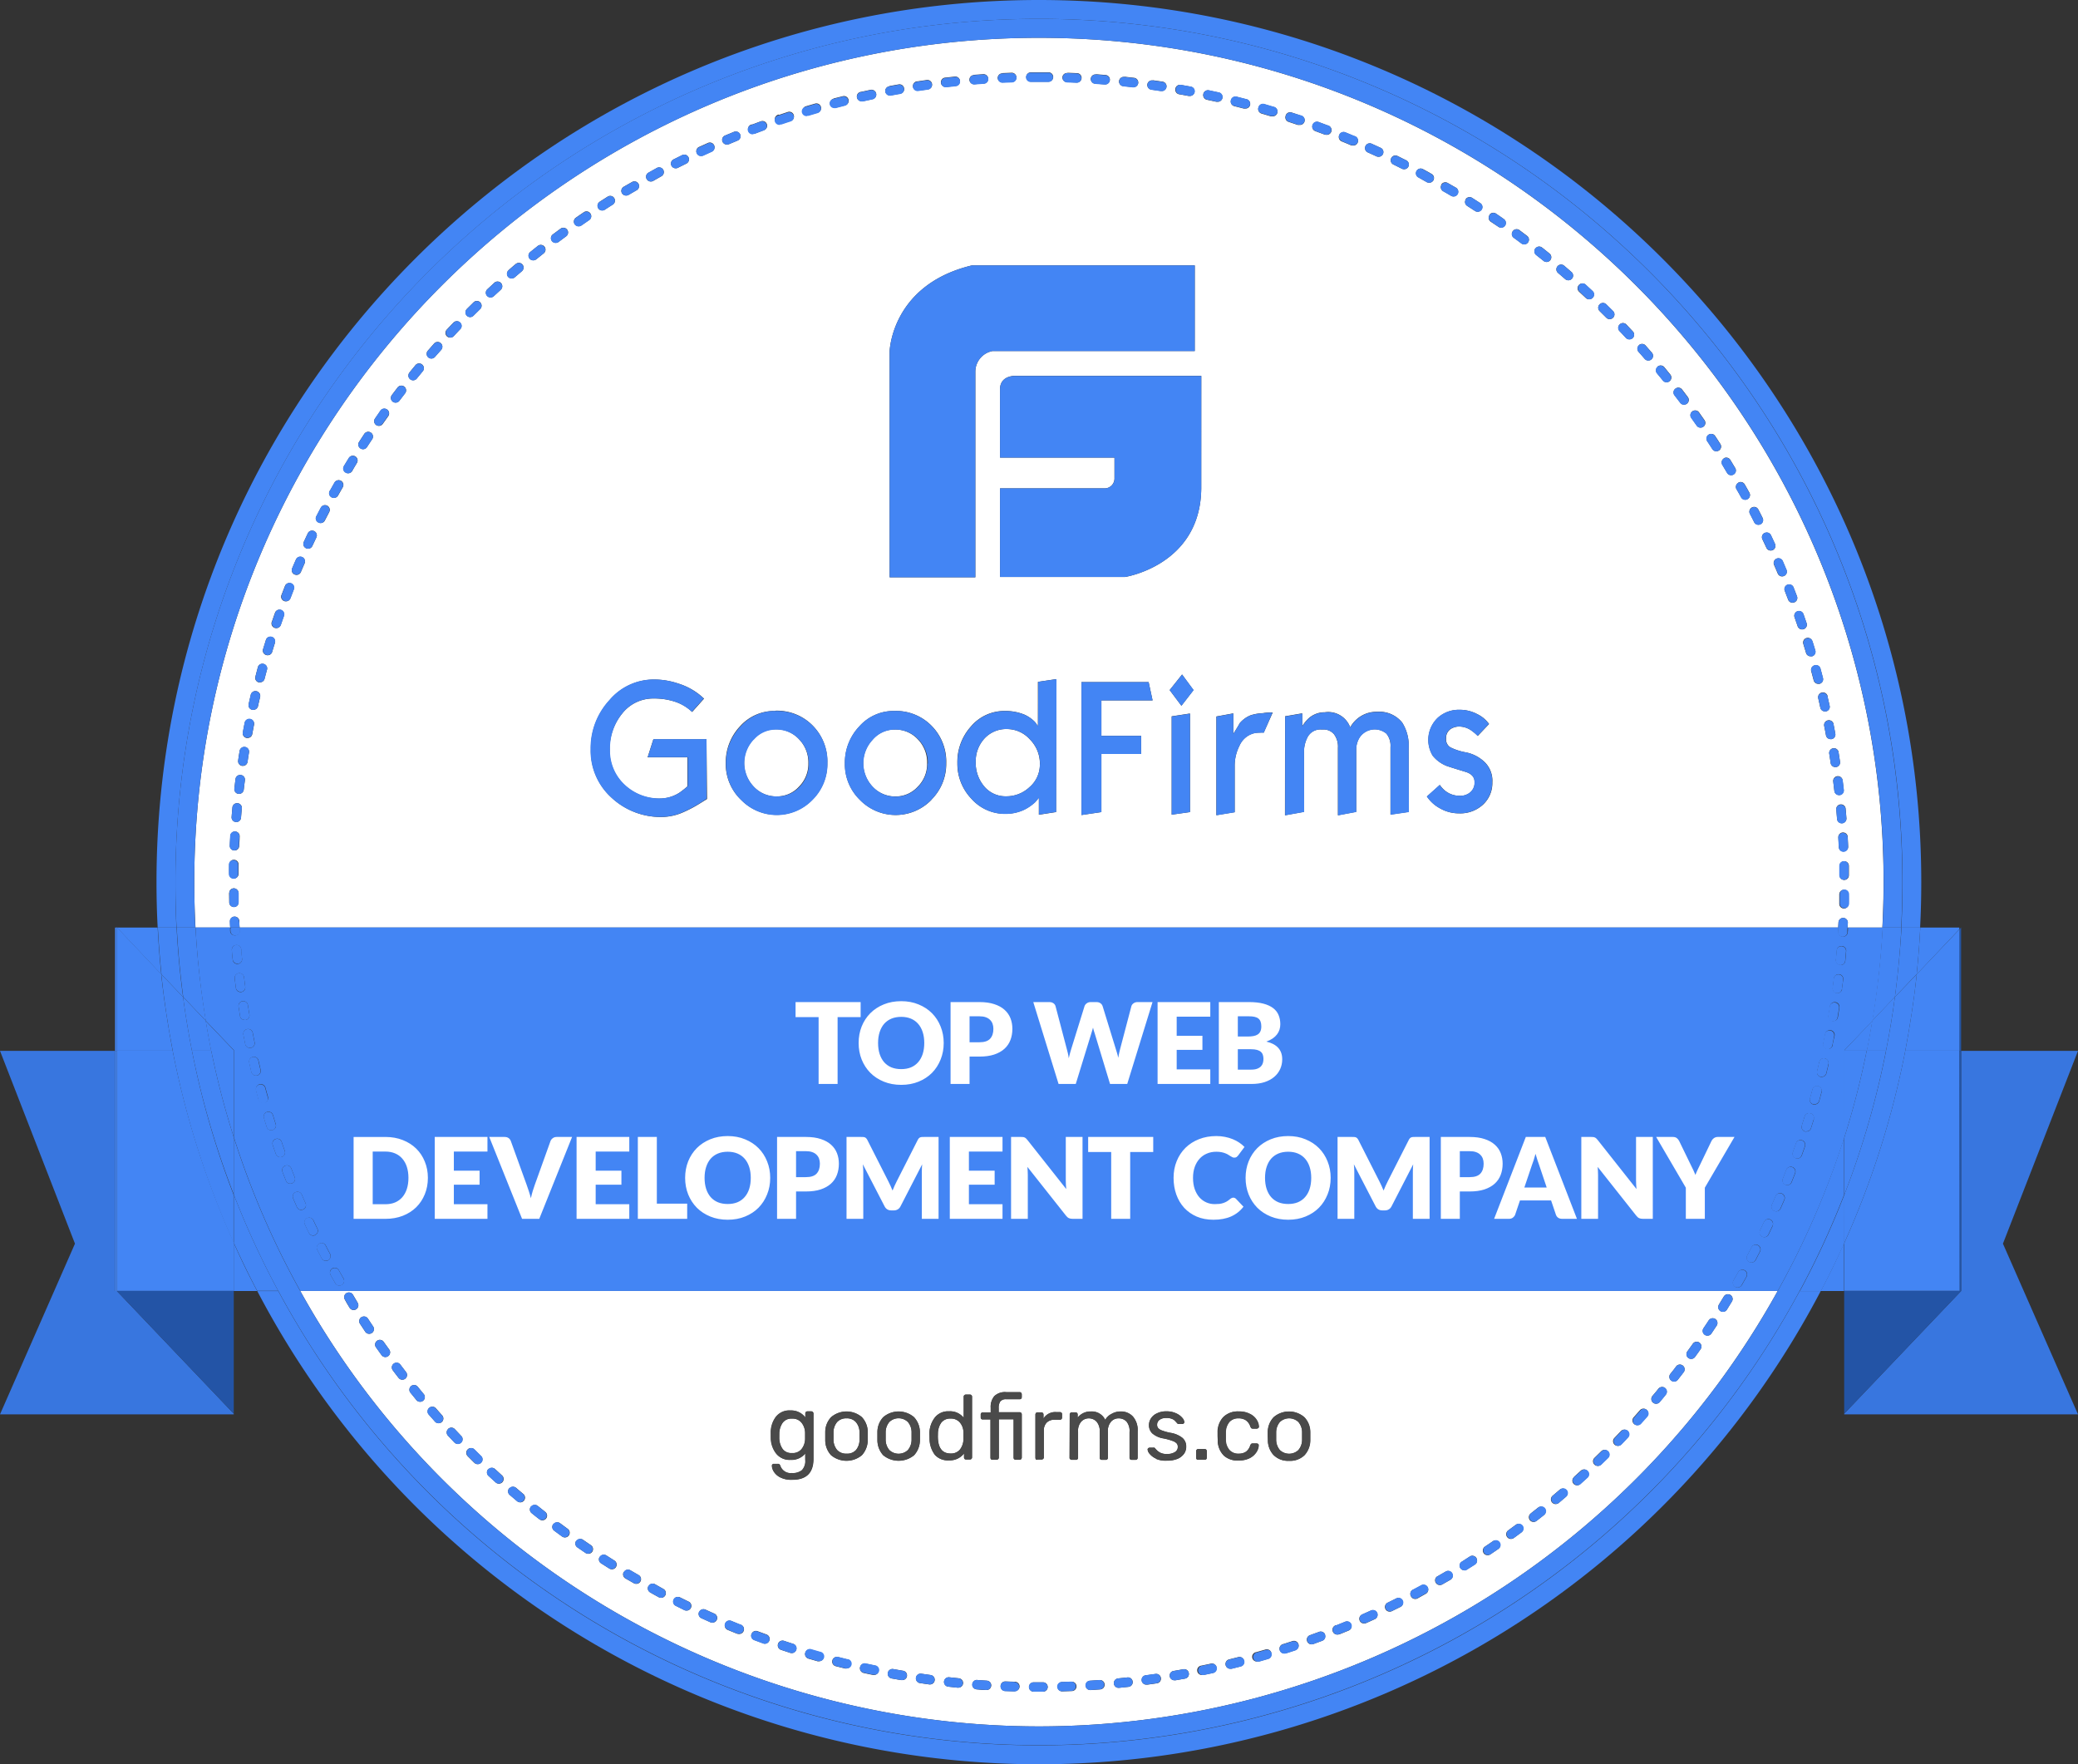 <svg xmlns="http://www.w3.org/2000/svg" data-name="Layer 1" viewBox="28.13 61.65 443.75 376.71"><rect x="28.13" y="61.65" width="443.75" height="376.71" fill="#333333" stroke="none"/><defs><style>.cls-1{fill:#fff}.cls-2{fill:#4385f4}.cls-3{fill:#3876df}.cls-4{fill:#2354a6}.cls-5{fill:#4a4a4a}</style></defs><path class="cls-1" d="M305.39 371.28a3.4 3.4 0 0 0 .8-2.28v-1.47a3.4 3.4 0 0 0-.8-2.28 2.88 2.88 0 0 0-3.94 0 3.45 3.45 0 0 0-.8 2.28V369a3.45 3.45 0 0 0 .8 2.28 2.88 2.88 0 0 0 3.94 0zM231.16 372a2.43 2.43 0 0 0 2-.88 3.69 3.69 0 0 0 .73-2.15v-1.5a3.3 3.3 0 0 0-.75-2.06 2.46 2.46 0 0 0-2-.86 2.38 2.38 0 0 0-2 .88 4.11 4.11 0 0 0-.71 2.3v.56c-.03 2.49.9 3.71 2.73 3.71zM219.2 217.42a6.14 6.14 0 0 0-4.76 2.18 7.3 7.3 0 0 0 0 10 6.58 6.58 0 0 0 4.93 2.11 6.36 6.36 0 0 0 4.74-2.08 6.8 6.8 0 0 0 2-5 7.07 7.07 0 0 0-2-5.14 6.52 6.52 0 0 0-4.91-2.07zM222 371.28a3.4 3.4 0 0 0 .8-2.28v-1.47a3.36 3.36 0 0 0-.8-2.27 2.86 2.86 0 0 0-3.94 0 3.41 3.41 0 0 0-.8 2.27V369a3.45 3.45 0 0 0 .8 2.28 2.88 2.88 0 0 0 3.94 0zM243.22 217.32a6.32 6.32 0 0 0-4.94 2.1 7.17 7.17 0 0 0-1.79 4.86 7.82 7.82 0 0 0 1.84 5.32 5.93 5.93 0 0 0 4.67 2.08 7.14 7.14 0 0 0 4.95-1.93 6.32 6.32 0 0 0 2.24-4.88 7.31 7.31 0 0 0-2.13-5.34 6.58 6.58 0 0 0-4.84-2.21zM208.89 372.06a2.54 2.54 0 0 0 2-.74 3.37 3.37 0 0 0 .78-2.28v-1.47a3.34 3.34 0 0 0-.78-2.27 2.52 2.52 0 0 0-2-.79 2.57 2.57 0 0 0-2 .79 3.46 3.46 0 0 0-.78 2.27V369a3.49 3.49 0 0 0 .78 2.28 2.59 2.59 0 0 0 2 .78zM197.25 371.92a2.39 2.39 0 0 0 2.08-.85 3.59 3.59 0 0 0 .75-2.14v-1.35a3.55 3.55 0 0 0-.75-2.12 2.44 2.44 0 0 0-2.06-.89 2.29 2.29 0 0 0-2 .89 4.15 4.15 0 0 0-.71 2.29v1a4.15 4.15 0 0 0 .71 2.29 2.27 2.27 0 0 0 1.98.88z"/><path class="cls-1" d="M77.24 258.42a1 1 0 1 1 2-.1c0 .47 0 .92.08 1.38h341.35l.06-1.1a1 1 0 0 1 2 .1l-.06 1h7.43q.25-4.81.26-9.7c0-99.41-80.92-180.28-180.38-180.28S69.62 150.59 69.62 250q0 4.89.26 9.7h7.43c-.03-.42-.05-.85-.07-1.28zm345.66-3.78a1 1 0 0 1-1 1 1 1 0 0 1-1-1v-2a1 1 0 0 1 1-1 1 1 0 0 1 1 1c.03.64.02 1.36 0 2zm.06-6.1a1 1 0 0 1-1 1 1 1 0 0 1-1-1v-2a1 1 0 0 1 1-1 1 1 0 0 1 1 1zm-.16-6.08a1 1 0 0 1-1 1 1 1 0 0 1-1-1c0-.67-.07-1.34-.1-2a1 1 0 0 1 .95-1.06 1 1 0 0 1 1.06 1c.03.71.06 1.39.09 2.06zm-.54-8.11c.07.68.12 1.35.17 2a1 1 0 0 1-.93 1.08h-.07a1 1 0 0 1-1-.93c-.05-.67-.11-1.34-.17-2a1 1 0 0 1 2-.19zm-.65-6.06c.09.68.17 1.35.24 2a1 1 0 0 1-.89 1.12h-.11a1 1 0 0 1-1-.9l-.24-2a1 1 0 0 1 .88-1.13 1 1 0 0 1 1.12.91zm-.86-6c.11.67.21 1.34.31 2a1 1 0 0 1-.85 1.15h-.15a1 1 0 0 1-1-.86c-.09-.66-.2-1.32-.3-2a1 1 0 0 1 2-.32zm-1.08-6c.13.67.26 1.33.38 2a1 1 0 0 1-.8 1.18h-.19a1 1 0 0 1-1-.82c-.12-.66-.25-1.32-.38-2a1 1 0 0 1 2-.4zm-1.29-5.95c.16.66.31 1.32.46 2a1 1 0 0 1-.77 1.2h-.22a1 1 0 0 1-1-.79c-.14-.66-.29-1.31-.44-2a1 1 0 1 1 2-.46zm-1.5-5.91c.18.65.36 1.31.53 2a1 1 0 0 1-.73 1.24 1.07 1.07 0 0 1-.25 0 1 1 0 0 1-1-.76c-.17-.65-.34-1.29-.52-1.94a1 1 0 0 1 .71-1.24 1 1 0 0 1 1.26.67zm-1.71-5.85c.21.65.4 1.29.6 1.94a1 1 0 0 1-.68 1.26 1 1 0 0 1-.29 0 1 1 0 0 1-1-.72c-.19-.64-.39-1.28-.58-1.92a1 1 0 1 1 1.92-.6zm-1.91-5.78.66 1.91a1 1 0 0 1-.63 1.29 1.26 1.26 0 0 1-.33.05 1 1 0 0 1-.95-.69l-.66-1.9a1 1 0 0 1 1.91-.66zm-2.12-5.72c.24.63.49 1.26.73 1.9a1 1 0 0 1-.59 1.3 1.15 1.15 0 0 1-.36.07 1 1 0 0 1-.94-.66l-.72-1.87a1 1 0 1 1 1.88-.74zm-2.31-5.61.79 1.86a1 1 0 0 1-.54 1.32 1.09 1.09 0 0 1-.39.08 1 1 0 0 1-.93-.62c-.26-.62-.52-1.23-.79-1.84a1 1 0 1 1 1.86-.8zm-3.86-6a1 1 0 0 1 1.35.48c.29.61.57 1.22.85 1.83a1 1 0 0 1-.49 1.34 1.06 1.06 0 0 1-.42.09 1 1 0 0 1-.92-.59l-.85-1.81a1 1 0 0 1 .51-1.38zm-2.72-5.47a1 1 0 0 1 1.36.43c.31.59.62 1.2.92 1.8a1 1 0 0 1-.44 1.35 1 1 0 0 1-.46.11 1 1 0 0 1-.9-.55c-.3-.6-.6-1.19-.91-1.78a1 1 0 0 1 .43-1.36zm-2.91-5.3a1 1 0 0 1 1.37.38q.51.88 1 1.77a1 1 0 0 1-.4 1.37.94.94 0 0 1-.48.13 1 1 0 0 1-.89-.52c-.32-.59-.65-1.17-1-1.75a1 1 0 0 1 .4-1.34zm-3.1-5.19a1 1 0 0 1 1.39.33l1.05 1.74a1 1 0 0 1-.35 1.38 1 1 0 0 1-.52.14 1 1 0 0 1-.87-.49c-.34-.57-.68-1.14-1-1.71a1 1 0 0 1 .3-1.35zm-3.24-5.04a1 1 0 0 1 1.4.28c.38.56.74 1.13 1.11 1.7a1 1 0 0 1-.3 1.39 1 1 0 0 1-.55.17 1 1 0 0 1-.85-.47c-.36-.56-.72-1.12-1.09-1.67a1 1 0 0 1 .28-1.4zm-3.45-5a1 1 0 0 1 1.41.24l1.16 1.65a1 1 0 0 1-.25 1.41 1 1 0 0 1-.57.18 1 1 0 0 1-.83-.43l-1.16-1.64a1 1 0 0 1 .2-1.38zm-3.63-4.84a1 1 0 0 1 1.41.18c.42.54.82 1.08 1.23 1.62a1 1 0 0 1-.2 1.42 1.06 1.06 0 0 1-.61.2 1 1 0 0 1-.8-.41l-1.22-1.59a1 1 0 0 1 .15-1.39zm-3.8-4.71a1 1 0 0 1 1.42.13l1.28 1.57a1 1 0 1 1-1.57 1.27c-.42-.52-.84-1-1.27-1.55a1 1 0 0 1 .1-1.34zm-4-4.58a1 1 0 0 1 1.42.08l1.34 1.53a1 1 0 0 1-.1 1.43 1 1 0 0 1-.66.24 1 1 0 0 1-.77-.35c-.43-.5-.87-1-1.32-1.51a1 1 0 0 1 .09-1.39zm-200.53 97.87a26.89 26.89 0 0 1-3.56 1.88 11.49 11.49 0 0 1-4.31 1 15.37 15.37 0 0 1-11-4.14 13.5 13.5 0 0 1-4.41-10.35 15.1 15.1 0 0 1 4-10.44 12.39 12.39 0 0 1 9.65-4.41 15.83 15.83 0 0 1 5 .85 13.71 13.71 0 0 1 5.52 3.23l-2.54 2.84a9.66 9.66 0 0 0-4.13-2.33 14 14 0 0 0-4.06-.54A8.39 8.39 0 0 0 161 214a11.86 11.86 0 0 0-2.68 7.76 9.87 9.87 0 0 0 3.06 7.4 10.79 10.79 0 0 0 7.79 3 7.8 7.8 0 0 0 4-1.22 18.16 18.16 0 0 0 1.75-1.38v-6.19h-8.5l1.23-3.86H179l.12 12.75c-.68.42-1.18.74-1.53.95zm49.45-.78a10.63 10.63 0 0 1-15 .28l-.28-.28a10.6 10.6 0 0 1-3.2-7.8 11.21 11.21 0 0 1 3.06-7.85 9.75 9.75 0 0 1 7.48-3.32 10.63 10.63 0 0 1 8 3.2 10.87 10.87 0 0 1 3.1 7.94v.07a10.79 10.79 0 0 1-3.2 7.76zm26.61 2.62-3.68.57V232l-.78.91a9.83 9.83 0 0 1-2.33 1.62 9.38 9.38 0 0 1-4 .89 9.58 9.58 0 0 1-7.29-3.22 10.82 10.82 0 0 1-3-7.63 11.33 11.33 0 0 1 2.93-7.84 9.3 9.3 0 0 1 7.21-3.27 10.56 10.56 0 0 1 4.26.81 7.41 7.41 0 0 1 2.18 1.55c.2.27.41.58.62.84v-9.42l3.9-.58zm18.17-16.28v3.87h-8.49v12.41l-4.26.63V207.3h14.35l.84 3.9h-10.93v7.57zm10.43 16.28-3.91.55v-21l3.91-.6zm-1.83-22.7-2.51-3.35 2.65-3.33L283 209zM374 130.93a1 1 0 0 1 1.43 0c.46.49.93 1 1.39 1.48a1 1 0 0 1-.74 1.69 1 1 0 0 1-.75-.32c-.45-.49-.91-1-1.37-1.46a1 1 0 0 1 .04-1.39zm-4.28-4.29a1 1 0 0 1 1.43 0l1.44 1.43a1 1 0 0 1 0 1.43 1 1 0 0 1-.71.3 1 1 0 0 1-.72-.3l-1.42-1.41a1 1 0 0 1-.02-1.45zm-4.42-4.14a1 1 0 0 1 1.43-.07l1.49 1.38a1 1 0 0 1 0 1.43 1 1 0 0 1-.74.32 1 1 0 0 1-.69-.27l-1.47-1.37a1 1 0 0 1-.02-1.42zm-4.57-4a1 1 0 0 1 1.43-.11l1.54 1.33a1 1 0 0 1-.67 1.77 1 1 0 0 1-.66-.25l-1.52-1.31a1 1 0 0 1-.12-1.42zm-4.7-3.82a1 1 0 0 1 1.42-.16c.53.42 1.06.84 1.58 1.27a1 1 0 0 1 .15 1.42 1 1 0 0 1-1.42.15l-1.57-1.26a1 1 0 0 1-.19-1.41zm-4.84-3.68a1 1 0 0 1 1.42-.21l1.62 1.22a1 1 0 0 1 .2 1.41 1 1 0 0 1-.81.4 1 1 0 0 1-.6-.2c-.54-.4-1.08-.81-1.62-1.2a1 1 0 0 1-.21-1.42zm-5-3.48a1 1 0 0 1 1.4-.26c.56.38 1.12.76 1.67 1.16a1 1 0 0 1 .25 1.4 1 1 0 0 1-.83.43 1 1 0 0 1-.58-.18l-1.61-1.07a1 1 0 0 1-.26-1.45zm-5.09-3.31a1 1 0 0 1 1.4-.31l1.71 1.1a1 1 0 0 1-.55 1.85 1 1 0 0 1-.55-.16l-1.69-1.09a1 1 0 0 1-.28-1.36zm-5.2-3.13a1 1 0 0 1 1.39-.36l1.75 1a1 1 0 0 1 .34 1.38 1 1 0 0 1-.87.49 1 1 0 0 1-.52-.14c-.57-.35-1.15-.69-1.73-1a1 1 0 0 1-.32-1.34zM335.09 215a6.68 6.68 0 0 1 4.7-1.79 7.91 7.91 0 0 1 3.82.93 6.56 6.56 0 0 1 2.51 2.1l-2.42 2.55a8.2 8.2 0 0 0-1.15-1 4.57 4.57 0 0 0-2.67-1 3.33 3.33 0 0 0-2 .55 2.31 2.31 0 0 0-.94 2 2 2 0 0 0 .91 1.88 12.42 12.42 0 0 0 3.37 1.09 8 8 0 0 1 4.06 2.17 5.56 5.56 0 0 1 1.54 4.21 6.26 6.26 0 0 1-2 4.77 7.12 7.12 0 0 1-5.07 1.86 8.11 8.11 0 0 1-4.14-1.09 7.82 7.82 0 0 1-2.76-2.51l2.76-2.47a5 5 0 0 0 .57.72 4.89 4.89 0 0 0 3.66 1.6 3.25 3.25 0 0 0 2.33-.79 2.67 2.67 0 0 0 .86-2.16c0-1.06-.68-1.79-2-2.18-2.66-.81-4.13-1.27-4.28-1.38a7.24 7.24 0 0 1-2.66-2.05 6.51 6.51 0 0 1 1-8zm-4.46-116.83a1 1 0 0 1 1.37-.41c.6.32 1.2.64 1.79 1a1 1 0 0 1-.49 1.9 1 1 0 0 1-.49-.13c-.59-.32-1.18-.65-1.77-1a1 1 0 0 1-.41-1.36zm-5.41-2.76a1 1 0 0 1 1.36-.45l1.82.91a1 1 0 0 1-.46 1.91 1.07 1.07 0 0 1-.46-.11l-1.8-.9a1 1 0 0 1-.46-1.36zm-5.5-2.56a1 1 0 0 1 1.33-.51l1.86.85a1 1 0 0 1-.43 1.93.94.94 0 0 1-.43-.1l-1.83-.83a1 1 0 0 1-.5-1.34zm-5.6-2.36a1 1 0 0 1 1.32-.56l1.88.78a1 1 0 0 1-.4 2 1.09 1.09 0 0 1-.39-.08c-.62-.27-1.24-.52-1.86-.78a1 1 0 0 1-.55-1.36zm-5.68-2.17a1 1 0 0 1 1.3-.6l1.9.71a1 1 0 0 1-.35 2 .89.89 0 0 1-.36-.07l-1.89-.7a1 1 0 0 1-.6-1.34zm-5.76-2a1 1 0 0 1 1.28-.65l1.93.65a1 1 0 0 1-.32 2 1 1 0 0 1-.33 0l-1.91-.64a1 1 0 0 1-.65-1.32zm-.13 128.27 3.66-.63v2.76a8.19 8.19 0 0 1 1.18-1.51 5.1 5.1 0 0 1 3.65-1.48 5 5 0 0 1 5.42 3.23 6.38 6.38 0 0 1 5.76-3.33 6.25 6.25 0 0 1 5.34 2.3 9.16 9.16 0 0 1 1.37 5.51l.05 13.57-3.92.57v-14.4a4.08 4.08 0 0 0-.87-2.89 3.88 3.88 0 0 0-5.72.81 4.88 4.88 0 0 0-.73 2.47V235l-3.9.73v-14.41a4.4 4.4 0 0 0-.85-2.91 2.92 2.92 0 0 0-2.33-1h-.37a3.09 3.09 0 0 0-3 1.75 6.92 6.92 0 0 0-.7 3.35V235l-4.06.73zm-5.68-130a1 1 0 0 1 1.25-.69l1.95.58a1 1 0 0 1-.29 2 1 1 0 0 1-.3 0l-1.92-.57a1 1 0 0 1-.69-1.31zm1 129.32a10.81 10.81 0 0 1 2.05-.13l-1.92 4.3a4.45 4.45 0 0 0-.73 0 8.59 8.59 0 0 0-1.13.08 4.79 4.79 0 0 0-1.22.43 4.69 4.69 0 0 0-2.13 2.33 9.34 9.34 0 0 0-1 4.31v9.84l-3.91.64v-21.08l3.62-.66v4.39c.46-.76.95-1.52 1.38-2.31a6 6 0 0 1 2.33-1.68 10.06 10.06 0 0 1 2.62-.45zM291 83.06a1 1 0 0 1 1.23-.74l2 .51a1 1 0 0 1-.25 2 .78.78 0 0 1-.26 0l-1.95-.5a1 1 0 0 1-.77-1.27zm-5.91-1.34a1 1 0 0 1 1.2-.77l2 .43a1 1 0 0 1-.22 2 .83.83 0 0 1-.22 0l-2-.43a1 1 0 0 1-.75-1.23zm-.44 84.21c-.15 16.45-16.3 18.92-16.3 18.92h-26.67v-18.92h22.44a2.11 2.11 0 0 0 2-2.2v-4.37h-24.44v-14.55c0-3.28 3.7-2.91 3.7-2.91h39.28zm-1.39-29.33h-43.18a4.5 4.5 0 0 0-3.67 4.39v43.93h-18.3v-48.24s.35-14.23 17.57-18.36h47.59zm-2.95-56.82 2 .36a1 1 0 0 1-.19 2h-.19q-1-.19-2-.36a1 1 0 0 1-.81-1.17 1 1 0 0 1 1.2-.83zm-6-1 2 .29a1 1 0 0 1-.15 2H276l-2-.29a1 1 0 0 1-.86-1.15 1 1 0 0 1 1.16-.8zm-6.05-.75 2 .23a1 1 0 0 1-.12 2H270l-2-.22a1 1 0 0 1-.9-1.11 1 1 0 0 1 1.15-.85zm-6.07-.53 2 .16a1 1 0 0 1-.09 2h-.1l-2-.15a1 1 0 0 1-.94-1.08 1 1 0 0 1 1.12-.88zm-6.09-.31 2 .08a1 1 0 0 1 0 2h-.1l-2-.08a1 1 0 0 1-1-1.05 1 1 0 0 1 1.09-.9zm-7.84-.1h3.78a1 1 0 0 1 0 2h-3.76a1 1 0 0 1 0-2zm-6.08.17 2-.08a1 1 0 0 1 0 2l-2 .07a1 1 0 0 1-1-1 1 1 0 0 1 .99-.94zm-6.09.37 2-.14a1 1 0 1 1 .14 2c-.67 0-1.34.09-2 .15h-.09a1 1 0 0 1-1-.93 1 1 0 0 1 .94-1.03zm-6.06.59 2-.22a1 1 0 1 1 .2 2l-2 .22h-.12a1 1 0 0 1-.11-2zm-6 .81c.67-.11 1.34-.2 2-.3a1 1 0 0 1 .28 2l-2 .28h-.15a1 1 0 0 1-.15-2zm-6 1 2-.36a1 1 0 0 1 1.17.82 1 1 0 0 1-.83 1.17c-.66.11-1.31.23-2 .36h-.19a1 1 0 0 1-1-.82 1 1 0 0 1 .82-1.11zm-6 1.23 2-.43a1 1 0 1 1 .41 2l-2 .43a.82.82 0 0 1-.22 0 1 1 0 0 1-.22-2zm-5.92 1.43 2-.5a1 1 0 0 1 1.22.74 1 1 0 0 1-.74 1.22l-1.94.5a1.15 1.15 0 0 1-.26 0 1 1 0 0 1-1-.75 1 1 0 0 1 .69-1.15zm-5.87 1.65 1.95-.57a1 1 0 0 1 .56 1.94l-1.93.57a1 1 0 0 1-.58-1.94zm-5.81 1.86 1.93-.64a1 1 0 0 1 1.27.64 1 1 0 0 1-.64 1.28c-.64.2-1.28.42-1.91.63a.93.93 0 0 1-.32 0 1 1 0 0 1-.33-2zm-5.73 2.06 1.9-.71a1 1 0 1 1 .69 1.89l-1.88.71a1.07 1.07 0 0 1-.35.06 1 1 0 0 1-.36-2zm5 125.14a10.67 10.67 0 0 1 8 3.2 10.87 10.87 0 0 1 3.1 7.94v.07a10.77 10.77 0 0 1-3.16 7.76 10.6 10.6 0 0 1-15 .31l-.32-.31a10.59 10.59 0 0 1-3.21-7.8 11.25 11.25 0 0 1 3.06-7.85 9.78 9.78 0 0 1 7.54-3.26zM183 90.57l1.87-.77a1 1 0 0 1 .76 1.87l-1.85.77a1.07 1.07 0 0 1-.39.07 1 1 0 0 1-.39-1.94zM177.46 93l1.84-.83a1 1 0 1 1 .83 1.84l-1.82.83a1.07 1.07 0 0 1-.43.09 1 1 0 0 1-.42-1.93zM172 95.67l1.81-.9a1 1 0 1 1 .89 1.81l-1.79.89a.91.91 0 0 1-.45.11 1 1 0 0 1-.46-1.91zm-5.37 2.84 1.78-1a1 1 0 0 1 .95 1.78l-1.76 1a1 1 0 0 1-.49.12 1 1 0 0 1-.88-.52 1 1 0 0 1 .39-1.38zm-5.28 3 1.75-1a1 1 0 1 1 1 1.74l-1.72 1a1 1 0 0 1-.52.15 1 1 0 0 1-.52-1.88zm-5.16 3.21 1.71-1.09a1 1 0 0 1 1.08 1.71c-.57.35-1.13.71-1.69 1.08a1 1 0 0 1-1.4-.3 1 1 0 0 1 .29-1.37zm-5.05 3.39c.55-.39 1.11-.77 1.67-1.15a1 1 0 0 1 1.4.27 1 1 0 0 1-.26 1.4l-1.65 1.14a1 1 0 0 1-.58.18 1 1 0 0 1-.58-1.84zm-4.93 3.57 1.63-1.21a1 1 0 0 1 1.19 1.63l-1.61 1.2a1 1 0 0 1-.6.2 1 1 0 0 1-.61-1.82zm-4.8 3.74 1.58-1.27a1 1 0 0 1 1.25 1.59l-1.57 1.26a1 1 0 0 1-.64.23 1 1 0 0 1-.63-1.8zm-4.67 3.91c.51-.45 1-.89 1.54-1.32a1 1 0 1 1 1.3 1.54l-1.52 1.3a1 1 0 0 1-.66.25 1 1 0 0 1-.77-.35 1 1 0 0 1 .1-1.39zm-4.53 4.07 1.49-1.38a1 1 0 1 1 1.36 1.5l-1.48 1.36a1 1 0 1 1-1.37-1.48zm-4.39 4.22 1.44-1.42a1 1 0 1 1 1.41 1.44l-1.43 1.41a1 1 0 0 1-1.42 0 1 1 0 0 1-.01-1.4zm-4.25 4.38c.46-.49.93-1 1.4-1.47a1 1 0 0 1 1.42 0 1 1 0 0 1 0 1.43c-.47.49-.93 1-1.38 1.46a1 1 0 0 1-.74.32 1 1 0 0 1-.69-.27 1 1 0 0 1-.01-1.47zm-4.08 4.53 1.34-1.53a1 1 0 0 1 1.51 1.35l-1.33 1.5a1 1 0 1 1-1.52-1.32zm-3.93 4.66 1.29-1.57a1 1 0 0 1 1.43-.13 1 1 0 0 1 .13 1.42l-1.28 1.56a1 1 0 0 1-.78.37 1 1 0 0 1-.64-.23 1 1 0 0 1-.15-1.39zm-3.75 4.81c.4-.54.82-1.08 1.23-1.62a1 1 0 0 1 1.6 1.24l-1.22 1.59a1 1 0 0 1-.81.4 1 1 0 0 1-.8-1.61zm-3.59 5 1.17-1.66a1 1 0 0 1 1.65 1.18l-1.17 1.64a1 1 0 0 1-.83.43 1 1 0 0 1-.57-.18 1 1 0 0 1-.25-1.41zm-3.41 5 1.11-1.7a1 1 0 0 1 1.69 1.12c-.38.56-.74 1.12-1.11 1.68a1 1 0 1 1-1.69-1.1zm-3.24 5.18c.35-.59.71-1.17 1.06-1.74a1 1 0 0 1 1.72 1.06c-.35.57-.7 1.14-1 1.71a1 1 0 0 1-.87.49 1 1 0 0 1-.52-.14 1 1 0 0 1-.39-1.36zm-3 5.28 1-1.77a1 1 0 0 1 1.76 1c-.34.58-.66 1.16-1 1.75a1 1 0 0 1-.88.52 1 1 0 0 1-.49-.12 1 1 0 0 1-.44-1.36zm-2.86 5.4c.31-.61.62-1.21.94-1.81a1 1 0 0 1 1.79.93l-.93 1.79a1 1 0 0 1-.9.56 1 1 0 0 1-.45-.11 1 1 0 0 1-.5-1.34zM93 177.37c.28-.61.57-1.23.86-1.84a1 1 0 0 1 1.83.87l-.86 1.82a1 1 0 0 1-.92.59.9.9 0 0 1-.42-.1 1 1 0 0 1-.49-1.34zM90.52 183c.27-.62.53-1.25.81-1.87a1 1 0 0 1 1.85.81c-.27.61-.53 1.23-.8 1.85a1 1 0 0 1-.93.62 1.09 1.09 0 0 1-.39-.08 1 1 0 0 1-.54-1.33zm-2.27 5.68c.24-.64.49-1.27.73-1.9a1 1 0 0 1 1.88.74l-.72 1.88a1 1 0 0 1-1 .65.92.92 0 0 1-.36-.07 1 1 0 0 1-.53-1.34zm-2.07 5.75c.22-.64.44-1.28.67-1.92a1 1 0 1 1 1.9.67l-.66 1.9a1 1 0 0 1-1 .69 1 1 0 0 1-.33-.06 1 1 0 0 1-.58-1.32zm-1.87 5.83.6-1.95a1 1 0 0 1 1.93.61c-.2.64-.4 1.28-.59 1.92a1 1 0 0 1-1.26.68 1 1 0 0 1-.68-1.3zm-1.64 5.87c.17-.66.34-1.31.52-2a1 1 0 0 1 1.24-.71 1 1 0 0 1 .71 1.24c-.18.65-.35 1.29-.52 1.94a1 1 0 0 1-1 .75 1.07 1.07 0 0 1-.25 0 1 1 0 0 1-.7-1.26zM81.23 212c.14-.66.3-1.32.45-2a1 1 0 1 1 2 .47q-.24 1-.45 1.95a1 1 0 0 1-1 .79h-.22a1 1 0 0 1-.78-1.21zm-.85 4a1 1 0 1 1 2 .4c-.13.66-.25 1.31-.38 2a1 1 0 0 1-1 .83h-.19A1 1 0 0 1 80 218c.12-.69.25-1.35.38-2zm-1.08 6a1 1 0 0 1 2 .33c-.11.66-.21 1.32-.31 2a1 1 0 0 1-1 .86h-.15A1 1 0 0 1 79 224c.08-.68.19-1.35.3-2zm-.88 6a1 1 0 0 1 1.13-.87 1 1 0 0 1 .88 1.13c-.09.66-.17 1.32-.25 2a1 1 0 0 1-1 .9h-.11a1 1 0 0 1-.89-1.12zm-.66 6.06a1 1 0 0 1 1.1-.91 1 1 0 0 1 .91 1.09c-.06.67-.12 1.34-.17 2a1 1 0 0 1-1 .93h-.09a1 1 0 0 1-.92-1.08c.05-.67.11-1.34.17-2.02zm-.45 6.08a1 1 0 0 1 2 .11c0 .67-.07 1.34-.1 2a1 1 0 0 1-1 1 1 1 0 0 1-1-1c.03-.75.06-1.43.1-2.1zm-.23 6.09a1 1 0 1 1 2 0v2a1 1 0 0 1-1 1 1 1 0 0 1-1-1c-.03-.64-.02-1.31 0-1.99zm0 6.09a1 1 0 0 1 1-1 1.06 1.06 0 0 1 1 1v2a1 1 0 0 1-1 1 1 1 0 0 1-1-1l-.03-1.99zM250 430.28a180.5 180.5 0 0 0 157.76-93H92.24a180.5 180.5 0 0 0 157.76 93zm-51.84-16.37a1 1 0 0 1-1 .71 1.06 1.06 0 0 1-.31-.05l-1.94-.64a1 1 0 1 1 .64-1.92q1 .33 1.92.63a1 1 0 0 1 .69 1.27zm11.67 3.24a1 1 0 0 1-1 .77 1 1 0 0 1-.24 0l-2-.5a1 1 0 1 1 .51-1.95l1.94.49a1 1 0 0 1 .79 1.19zm10.89 3.24h-.18l-2-.35a1 1 0 0 1 .37-2l2 .35a1 1 0 0 1-.17 2zm12 1.62h-.1l-2-.22a1 1 0 1 1 .23-2l2 .21a1 1 0 0 1-.1 2zm12.09.78-2-.07a1 1 0 0 1-1-1.05 1 1 0 0 1 1.05-1l2 .07a1 1 0 0 1 0 2zm12.15-.06-2 .07a1 1 0 0 1 0-2l2-.07a1 1 0 0 1 1.05 1 1 1 0 0 1-1.01 1zm6.08-.35-2 .14H261a1 1 0 0 1-.06-2l2-.14a1 1 0 0 1 1.08.93 1 1 0 0 1-1.02 1.07zm6.07-.55-2 .21H267a1 1 0 0 1-1-.91 1 1 0 0 1 .9-1.1l2-.21a1 1 0 0 1 1.11.89 1 1 0 0 1-.9 1.12zm24-4.37-2 .5h-.25a1 1 0 0 1-1-.77 1 1 0 0 1 .74-1.22l1.95-.49a1 1 0 0 1 1.23.73 1 1 0 0 1-.7 1.25zm11.66-3.46c-.65.22-1.29.43-1.94.63a.79.79 0 0 1-.3.05 1 1 0 0 1-.31-2l1.91-.62a1 1 0 0 1 .64 1.91zm90.43-73.8 1.05-1.72a1 1 0 0 1 1.73 1.05l-1.07 1.74a1 1 0 0 1-1.39.32 1 1 0 0 1-.32-1.37zm-3.29 5.06c.38-.56.75-1.12 1.12-1.68a1 1 0 0 1 1.69 1.11l-1.13 1.7a1 1 0 0 1-.84.44 1 1 0 0 1-.56-.17 1 1 0 0 1-.28-1.38zm-3.45 4.94 1.17-1.63a1 1 0 0 1 1.65 1.16c-.39.56-.79 1.11-1.19 1.66a1 1 0 0 1-1.63-1.19zm-3.63 4.8c.42-.52.82-1 1.23-1.59a1 1 0 0 1 1.61 1.23 98.7 98.7 0 0 1-1.25 1.61 1 1 0 0 1-.79.39 1 1 0 0 1-.62-.22 1 1 0 0 1-.18-1.42zm-3.83 4.72c.43-.51.86-1 1.28-1.55a1 1 0 0 1 1.56 1.28c-.42.53-.86 1.05-1.29 1.57a1 1 0 0 1-1.55-1.3zm-4 4.55 1.33-1.5a1 1 0 1 1 1.52 1.33l-1.35 1.52a1 1 0 0 1-.75.33 1 1 0 0 1-.75-1.68zm-4.11 4.4 1.39-1.45a1 1 0 1 1 1.46 1.38c-.46.5-.93 1-1.4 1.47a1 1 0 0 1-.73.31 1 1 0 0 1-.72-1.71zm-4.26 4.26 1.44-1.41a1 1 0 0 1 1.42 1.44l-1.46 1.42a1 1 0 0 1-.7.28 1 1 0 0 1-.7-1.73zm-4.41 4.1 1.49-1.35a1 1 0 0 1 1.42.06 1 1 0 0 1-.05 1.43l-1.5 1.36a1 1 0 0 1-1.43-.07 1 1 0 0 1 .16-1.46zm-4.54 4 1.53-1.3a1 1 0 1 1 1.31 1.53l-1.54 1.31a1 1 0 1 1-1.3-1.54zm-4.68 3.78 1.57-1.24a1 1 0 1 1 1.26 1.58c-.52.42-1.06.84-1.59 1.25a1 1 0 0 1-.62.22 1 1 0 0 1-.8-.39 1 1 0 0 1 .27-1.47zm-4.81 3.62 1.62-1.19a1 1 0 0 1 1.2 1.62l-1.63 1.2a1 1 0 0 1-1.19-1.63zm-4.93 3.44c.56-.37 1.11-.75 1.66-1.13a1 1 0 0 1 1.4.26 1 1 0 0 1-.25 1.4l-1.68 1.15a1 1 0 0 1-.56.17 1 1 0 0 1-.57-1.85zm-5 3.27L342 394a1 1 0 0 1 1.4.31 1 1 0 0 1-.31 1.39l-1.71 1.08a1 1 0 0 1-1.4-.32 1 1 0 0 1 .33-1.37zm-5.16 3.09 1.73-1a1 1 0 0 1 1.38.35 1 1 0 0 1-.35 1.39l-1.75 1a1 1 0 0 1-.5.13 1 1 0 0 1-.88-.5 1 1 0 0 1 .42-1.42zm-5.26 2.9 1.77-.95a1 1 0 1 1 1 1.78l-1.78 1a1 1 0 0 1-.47.11 1 1 0 0 1-.9-.53 1 1 0 0 1 .43-1.46zm-5.35 2.72 1.79-.89a1 1 0 1 1 .9 1.81l-1.81.89a1 1 0 0 1-.44.11 1 1 0 0 1-.44-1.92zm-5.45 2.52 1.82-.82a1 1 0 0 1 .84 1.84l-1.84.83a1 1 0 0 1-.41.08 1 1 0 0 1-.41-1.93zm-5.54 2.33 1.86-.75a1 1 0 1 1 .77 1.86l-1.88.77a1 1 0 0 1-.37.07 1 1 0 0 1-.38-2zm-2.44 2a1 1 0 0 1-.6 1.3l-1.9.7a1.07 1.07 0 0 1-.35.06 1 1 0 0 1-.95-.66 1 1 0 0 1 .61-1.3l1.89-.69a1 1 0 0 1 1.35.58zm-12.22-42.38v-.84a4.66 4.66 0 0 1 1.25-3.21 5 5 0 0 1 6.56 0 4.62 4.62 0 0 1 1.26 3.21v1.67a4.73 4.73 0 0 1-1.23 3.22 4.37 4.37 0 0 1-3.31 1.2 4.31 4.31 0 0 1-3.25-1.2 4.67 4.67 0 0 1-1.24-3.22zm.74 46.28a1 1 0 0 1-.68 1.26l-1.95.56a.9.9 0 0 1-.28 0 1 1 0 0 1-.27-2l1.93-.55a1 1 0 0 1 1.3.72zm-11.45-46.31v-.78a4.63 4.63 0 0 1 1.23-3.3 4.38 4.38 0 0 1 3.25-1.18 4.91 4.91 0 0 1 2.35.5 3.49 3.49 0 0 1 1.45 1.24 3 3 0 0 1 .51 1.47.35.35 0 0 1-.12.32.52.52 0 0 1-.32.14h-.85a.56.56 0 0 1-.31-.09 1.77 1.77 0 0 1-.19-.33 2.64 2.64 0 0 0-1-1.38 2.83 2.83 0 0 0-1.55-.4 2.57 2.57 0 0 0-1.94.76 3.5 3.5 0 0 0-.79 2.32V369a3.42 3.42 0 0 0 .79 2.31 2.53 2.53 0 0 0 1.94.76 2.84 2.84 0 0 0 1.56-.4 2.62 2.62 0 0 0 .95-1.38 1.5 1.5 0 0 1 .19-.32.48.48 0 0 1 .31-.08h.85a.48.48 0 0 1 .32.13.36.36 0 0 1 .12.31 2.92 2.92 0 0 1-.51 1.46A3.69 3.69 0 0 1 295 373a5 5 0 0 1-2.35.49 4.3 4.3 0 0 1-3.25-1.1 4.53 4.53 0 0 1-1.23-3.3zm-.26 49.39a1 1 0 0 1-.77 1.2l-2 .42a.75.75 0 0 1-.21 0 1 1 0 0 1-.2-2l2-.42a1 1 0 0 1 1.23.79zm-4.32-46.15a.51.51 0 0 1 .13-.33.41.41 0 0 1 .31-.14h1.38a.43.43 0 0 1 .32.14.5.5 0 0 1 .12.33v1.38a.42.42 0 0 1-.41.44H284a.44.44 0 0 1-.31-.09.44.44 0 0 1-.13-.32zM282 418.89a1 1 0 0 1-.81 1.18l-2 .35H279a1 1 0 0 1-.17-2l2-.35a1 1 0 0 1 1.17.82zm-8.63-48a.46.46 0 0 1 .3-.11h.81a.28.28 0 0 1 .18 0 .86.86 0 0 1 .2.18 3.44 3.44 0 0 0 1 .86 3 3 0 0 0 1.49.31 3.08 3.08 0 0 0 1.68-.4 1.25 1.25 0 0 0 .64-1.13 1.1 1.1 0 0 0-.28-.77 2.3 2.3 0 0 0-.91-.52 12.33 12.33 0 0 0-1.87-.51 4.83 4.83 0 0 1-2.4-1.08 2.42 2.42 0 0 1-.7-1.8 2.6 2.6 0 0 1 .42-1.38 3 3 0 0 1 1.28-1.09 4.4 4.4 0 0 1 2-.43 4.71 4.71 0 0 1 2.09.42 3.62 3.62 0 0 1 1.31.95 1.59 1.59 0 0 1 .44.92.37.37 0 0 1-.14.29.46.46 0 0 1-.3.11h-.73a.44.44 0 0 1-.4-.21c-.22-.25-.4-.44-.55-.58a1.92 1.92 0 0 0-.65-.34 2.78 2.78 0 0 0-1.07-.15 2.36 2.36 0 0 0-1.46.4 1.28 1.28 0 0 0-.51 1.06 1.07 1.07 0 0 0 .22.69 1.89 1.89 0 0 0 .81.52 11 11 0 0 0 1.79.5 5.47 5.47 0 0 1 2.62 1.11 2.37 2.37 0 0 1 .77 1.85 2.53 2.53 0 0 1-.47 1.52 3.27 3.27 0 0 1-1.37 1.07 5.77 5.77 0 0 1-2.25.39 5.13 5.13 0 0 1-2.32-.37v-.05a3.74 3.74 0 0 1-1.37-1 1.64 1.64 0 0 1-.46-.94.41.41 0 0 1 .14-.32zm-.48 48.47 2-.28a1 1 0 0 1 1.15.86 1 1 0 0 1-.85 1.14l-2 .28H273a1 1 0 0 1-.14-2zm-16.32-55.66a.41.41 0 0 1 .12-.32.43.43 0 0 1 .32-.14h.82a.4.4 0 0 1 .31.14.41.41 0 0 1 .12.32v.66a3.48 3.48 0 0 1 2.84-1.31 3.17 3.17 0 0 1 3.05 1.79 3.18 3.18 0 0 1 1.38-1.29 3.77 3.77 0 0 1 1.94-.5 3.42 3.42 0 0 1 2.6 1.09 4.41 4.41 0 0 1 1 3.15v5.64a.43.43 0 0 1-.12.32.45.45 0 0 1-.33.12h-.83a.45.45 0 0 1-.33-.12.43.43 0 0 1-.12-.32v-5.51a3.14 3.14 0 0 0-.65-2.23 2.26 2.26 0 0 0-1.7-.68 2.1 2.1 0 0 0-1.59.7 3 3 0 0 0-.68 2.21v5.51a.43.43 0 0 1-.41.44h-.89a.45.45 0 0 1-.33-.12.47.47 0 0 1-.12-.32v-5.51a3.07 3.07 0 0 0-.68-2.22 2.26 2.26 0 0 0-1.66-.69 2.18 2.18 0 0 0-1.6.69 3 3 0 0 0-.68 2.2v5.52a.42.42 0 0 1-.41.44H257a.4.4 0 0 1-.31-.13h-.06a.43.43 0 0 1-.12-.32zm-7.32 0a.5.5 0 0 1 .12-.33.45.45 0 0 1 .32-.14h.83a.47.47 0 0 1 .33.14.45.45 0 0 1 .12.33v.86a2.93 2.93 0 0 1 2.76-1.38h.76a.45.45 0 0 1 .33.12.44.44 0 0 1 .11.33v.72a.43.43 0 0 1-.4.45h-1.2a2.31 2.31 0 0 0-1.68.62 2.38 2.38 0 0 0-.61 1.7v5.75a.41.41 0 0 1-.14.31.51.51 0 0 1-.33.13h-.88a.5.5 0 0 1-.32 0 .47.47 0 0 1-.12-.32zm-.38 57.16h2a1 1 0 0 1 1 1 1 1 0 0 1-1 1h-2a1 1 0 0 1 0-2zm-11.31-57.17a.41.41 0 0 1 .12-.32.43.43 0 0 1 .32-.14h1.68v-1a3.57 3.57 0 0 1 .77-2.46 3.23 3.23 0 0 1 2.53-.86h2.92a.4.4 0 0 1 .3.13.48.48 0 0 1 .13.32v.64a.44.44 0 0 1-.13.32.46.46 0 0 1-.3.11H243a1.5 1.5 0 0 0-1.26.47 2.43 2.43 0 0 0-.34 1.44v.87h4.48a.37.37 0 0 1 .3.14.42.42 0 0 1 .13.32v9.23a.48.48 0 0 1-.13.32.39.39 0 0 1-.3.12H245a.41.41 0 0 1-.44-.41v-8.22h-3.17v8.19a.43.43 0 0 1-.14.32.41.41 0 0 1-.32.12h-.84a.41.41 0 0 1-.34-.09.44.44 0 0 1-.13-.32v-8.19H238a.4.4 0 0 1-.44-.42zm-.72 56.68 2 .14a1 1 0 0 1-.06 2h-.07c-.67 0-1.35-.08-2-.14a1 1 0 0 1-.93-1.08 1 1 0 0 1 1.04-.94zm-10.24-52.66a5.63 5.63 0 0 1 1.12-3.33 3.59 3.59 0 0 1 3.06-1.38 3.7 3.7 0 0 1 3.14 1.38v-4.51a.45.45 0 0 1 .14-.32.45.45 0 0 1 .32-.12h.88a.43.43 0 0 1 .44.41v13a.43.43 0 0 1-.41.44h-.87a.41.41 0 0 1-.32-.12.52.52 0 0 1-.11-.32V372a3.81 3.81 0 0 1-3.21 1.48 3.68 3.68 0 0 1-3-1.19 5.75 5.75 0 0 1-1.11-3.35zm.26 51.6a1 1 0 0 1 .87 1.14 1 1 0 0 1-1 .87h-.14l-2-.29a1 1 0 0 1 .29-2zm-11.35-51v-.84a4.66 4.66 0 0 1 1.25-3.21 5.06 5.06 0 0 1 6.56 0 4.71 4.71 0 0 1 1.26 3.21v1.67a4.77 4.77 0 0 1-1.23 3.23 5.19 5.19 0 0 1-6.62 0 4.81 4.81 0 0 1-1.22-3.23zm.26 50.17a1 1 0 0 1-1 .81.64.64 0 0 1-.2 0c-.67-.13-1.33-.27-2-.42a1 1 0 1 1 .43-2l2 .42a1 1 0 0 1 .75 1.16zm-11.4-50.17v-.84a4.62 4.62 0 0 1 1.26-3.21 5.06 5.06 0 0 1 6.56 0 4.66 4.66 0 0 1 1.25 3.21v1.67a4.83 4.83 0 0 1-1.24 3.23 5.14 5.14 0 0 1-6.6 0 4.75 4.75 0 0 1-1.23-3.23zm-.37 47.32a1 1 0 0 1-1 .74.9.9 0 0 1-.28 0l-1.95-.56a1 1 0 0 1 .57-1.94l1.93.56a1 1 0 0 1 .73 1.2zm-11.24-48.09a5.52 5.52 0 0 1 1.09-3.34 3.63 3.63 0 0 1 3.09-1.37 3.78 3.78 0 0 1 3.2 1.5v-.84a.5.5 0 0 1 .12-.33.43.43 0 0 1 .32-.14h.84a.45.45 0 0 1 .32.14.5.5 0 0 1 .12.33v9.65c0 3-1.5 4.49-4.54 4.49a5.17 5.17 0 0 1-2.56-.52 3.41 3.41 0 0 1-1.37-1.24 2.55 2.55 0 0 1-.39-1.22.41.41 0 0 1 .44-.42h.85a.36.36 0 0 1 .29.09.66.66 0 0 1 .21.32 2.34 2.34 0 0 0 2.47 1.56 3.21 3.21 0 0 0 2.16-.62 2.83 2.83 0 0 0 .7-2.21V372a3.79 3.79 0 0 1-3.15 1.38 3.63 3.63 0 0 1-3.09-1.38 5.5 5.5 0 0 1-1.09-3.34zm-4.14 43a1 1 0 0 1 1.3-.59l1.9.7a1 1 0 0 1-.69 1.9l-1.91-.71a1 1 0 0 1-.63-1.26zm-5.62-2.23a1 1 0 0 1 1.32-.54l1.86.76a1 1 0 0 1-.38 2 1 1 0 0 1-.37-.08l-1.89-.77a1 1 0 0 1-.54-1.37zm-5.55-2.47a1 1 0 0 1 1.33-.5l1.84.83a1 1 0 0 1-.41 1.94 1 1 0 0 1-.41-.09l-1.86-.84a1 1 0 0 1-.53-1.34zm-5.45-2.66a1 1 0 0 1 1.35-.45l1.81.89a1 1 0 0 1-.45 1.92 1 1 0 0 1-.44-.1l-1.82-.91a1 1 0 0 1-.45-1.35zm-5.36-2.86a1 1 0 0 1 1.37-.4l1.77 1a1 1 0 0 1 .42 1.37 1 1 0 0 1-.9.53 1 1 0 0 1-.47-.12c-.6-.32-1.2-.64-1.79-1a1 1 0 0 1-.45-1.38zm-5.26-3a1 1 0 0 1 1.39-.36l1.73 1a1 1 0 0 1-.5 1.88 1 1 0 0 1-.51-.13l-1.75-1a1 1 0 0 1-.41-1.42zm-5.14-3.23a1 1 0 0 1 1.4-.3l1.7 1.08a1 1 0 0 1 .32 1.39 1 1 0 0 1-.86.47 1.08 1.08 0 0 1-.54-.15l-1.71-1.09a1 1 0 0 1-.36-1.43zm-5-3.4a1 1 0 0 1 1.41-.25l1.65 1.13a1 1 0 0 1-.56 1.85 1 1 0 0 1-.57-.18l-1.68-1.15a1 1 0 0 1-.32-1.43zm-4.9-3.58a1 1 0 0 1 1.42-.2l1.61 1.19a1 1 0 0 1 .22 1.42 1 1 0 0 1-.81.41 1 1 0 0 1-.6-.19l-1.64-1.21a1 1 0 0 1-.27-1.45zm-4.77-3.74a1 1 0 0 1 1.42-.15l1.57 1.25a1 1 0 0 1-.62 1.8 1 1 0 0 1-.62-.22c-.54-.41-1.07-.84-1.59-1.26a1 1 0 0 1-.23-1.45zm-4.63-3.91a1 1 0 0 1 1.42-.1l1.53 1.3a1 1 0 0 1 .12 1.42 1 1 0 0 1-.77.36 1.05 1.05 0 0 1-.65-.23l-1.59-1.35a1 1 0 0 1-.13-1.43zm-4.5-4.06a1 1 0 0 1 1.43-.06l1.48 1.36a1 1 0 0 1 .07 1.42 1 1 0 0 1-.74.33 1 1 0 0 1-.68-.26l-1.5-1.37a1 1 0 0 1-.13-1.45zm-4.44-4.26a1 1 0 0 1 1.43 0l1.43 1.41a1 1 0 0 1 0 1.42 1 1 0 0 1-.72.31 1 1 0 0 1-.71-.28l-1.43-1.43a1 1 0 0 1 0-1.43zm-4.2-4.36a1 1 0 0 1 1.43 0l1.38 1.46a1 1 0 0 1-.73 1.71 1 1 0 0 1-.72-.31c-.47-.49-.94-1-1.4-1.48a1 1 0 0 1 .07-1.38zm-4-4.52a1 1 0 0 1 1.42.1l1.33 1.5a1 1 0 0 1-.08 1.43 1 1 0 0 1-.67.25 1 1 0 0 1-.76-.33c-.45-.51-.9-1-1.34-1.52a1 1 0 0 1 .1-1.43zm-3.88-4.65a1 1 0 0 1 1.42.15l1.27 1.55a1 1 0 0 1-.12 1.42 1 1 0 0 1-.65.23 1 1 0 0 1-.78-.36l-1.29-1.6a1 1 0 0 1 .15-1.39zm-3.71-4.78a1 1 0 0 1 1.41.2l1.22 1.59a1 1 0 1 1-1.59 1.24c-.42-.54-.83-1.07-1.24-1.62a1 1 0 0 1 .2-1.41zm-3.54-4.91a1 1 0 0 1 1.4.25l1.17 1.63a1 1 0 0 1-.82 1.6 1 1 0 0 1-.82-.42l-1.18-1.65a1 1 0 0 1 .25-1.41zm-3.37-5a1 1 0 0 1 1.4.29l1.11 1.67a1 1 0 0 1-.28 1.4 1 1 0 0 1-.56.17 1 1 0 0 1-.84-.44l-1.12-1.7a1 1 0 0 1 .29-1.41zm-3.18-5.14a1 1 0 0 1 1.39.34c.34.57.69 1.14 1 1.71a1 1 0 0 1-1.72 1.06c-.35-.57-.71-1.15-1-1.73a1 1 0 0 1 .33-1.4z"/><path class="cls-1" d="M194 231.7a6.34 6.34 0 0 0 4.75-2.08 6.88 6.88 0 0 0 2-5 7.11 7.11 0 0 0-2-5.14 6.55 6.55 0 0 0-5-2.11 6.15 6.15 0 0 0-4.74 2.18 7.3 7.3 0 0 0 0 10 6.54 6.54 0 0 0 4.99 2.15z"/><path class="cls-2" d="M250 434.32a184.37 184.37 0 0 1-162.44-97h-4.49a188.42 188.42 0 0 0 333.87 0h-4.5a184.37 184.37 0 0 1-162.44 97zM65.59 250c0-101.8 82.56-184.32 184.41-184.32S434.41 148.2 434.41 250q0 4.89-.25 9.7h4c.17-3.21.25-6.45.25-9.7 0-103.86-84.54-188.35-188.45-188.35S61.55 146.14 61.55 250c0 3.25.08 6.49.25 9.7h4q-.21-4.81-.21-9.7z"/><path class="cls-2" d="M69.62 250c0-99.41 80.92-180.28 180.38-180.28S430.38 150.59 430.38 250q0 4.89-.26 9.7h4q.25-4.81.25-9.7c0-101.8-82.56-184.32-184.41-184.32S65.59 148.2 65.59 250q0 4.89.25 9.7h4q-.21-4.81-.22-9.7zM250 430.28a180.5 180.5 0 0 1-157.76-93h-4.68a184.51 184.51 0 0 0 324.88 0h-4.68a180.5 180.5 0 0 1-157.76 93z"/><path class="cls-2" d="m242.21 79.33 2-.07a1 1 0 0 0 0-2l-2 .08a1 1 0 0 0-1 1 1 1 0 0 0 1 .99zM230.13 80.29h.12l2-.22a1 1 0 1 0-.2-2l-2 .22a1 1 0 0 0 .11 2zM236.16 79.7h.09c.66-.06 1.33-.1 2-.15a1 1 0 1 0-.14-2l-2 .14a1 1 0 0 0-.92 1.09 1 1 0 0 0 .97.92zM248.26 79.16H252a1 1 0 0 0 0-2h-3.78a1 1 0 0 0 0 2zM256 79.26l2 .08h.05a1 1 0 0 0 0-2l-2-.08a1 1 0 0 0-1 1 1 1 0 0 0 .95 1zM218.15 82.09h.19c.66-.13 1.31-.25 2-.36a1 1 0 0 0 .83-1.17 1 1 0 0 0-1.17-.82l-2 .36a1 1 0 0 0-.81 1.18 1 1 0 0 0 .96.81zM212.22 83.31a.82.82 0 0 0 .22 0l2-.43a1 1 0 1 0-.41-2l-2 .43a1 1 0 0 0 .22 2zM224.13 81.08h.15l2-.28a1 1 0 0 0-.28-2c-.67.1-1.34.19-2 .3a1 1 0 0 0 .15 2zM416.42 210.77c.15.65.3 1.3.44 2a1 1 0 0 0 1 .79h.22a1 1 0 0 0 .77-1.2c-.15-.66-.3-1.32-.46-2a1 1 0 1 0-2 .46zM262 79.57l2 .15h.08a1 1 0 0 0 .09-2l-2-.16a1 1 0 0 0-1.08.94 1 1 0 0 0 .91 1.07zM101.78 339.14c.34.58.7 1.16 1 1.73a1 1 0 1 0 1.72-1.06c-.35-.57-.7-1.14-1-1.71a1 1 0 0 0-1.39-.34 1 1 0 0 0-.33 1.38zM285.88 82.92l2 .43a.83.83 0 0 0 .22 0 1 1 0 0 0 .22-2l-2-.43a1 1 0 1 0-.42 2zM206.33 84.74a1.15 1.15 0 0 0 .26 0l1.94-.5a1 1 0 0 0 .74-1.22 1 1 0 0 0-1.22-.74l-2 .5a1 1 0 0 0-.72 1.24 1 1 0 0 0 1 .72zM106.13 346a1 1 0 0 0 .84.44 1 1 0 0 0 .56-.17 1 1 0 0 0 .28-1.4l-1.11-1.67a1 1 0 0 0-1.69 1.1zM291.74 84.28l1.95.5a.78.78 0 0 0 .26 0 1 1 0 0 0 .25-2l-2-.51a1 1 0 0 0-1.23.74 1 1 0 0 0 .77 1.27zM268 80.09l2 .22h.12a1 1 0 0 0 .12-2l-2-.23a1 1 0 0 0-1.11.9 1 1 0 0 0 .87 1.11zM274 80.83l2 .29h.16a1 1 0 0 0 .15-2l-2-.29a1 1 0 0 0-1.14.85 1 1 0 0 0 .83 1.15zM280 81.77q1 .17 2 .36h.19a1 1 0 0 0 .19-2l-2-.36a1 1 0 0 0-1.17.82 1 1 0 0 0 .79 1.18zM418.76 222.58c.1.67.21 1.33.3 2a1 1 0 0 0 1 .86h.15a1 1 0 0 0 .85-1.15c-.1-.67-.2-1.34-.31-2a1 1 0 0 0-2 .32zM200.5 86.38a1 1 0 0 0 .29 0l1.93-.57a1 1 0 0 0-.56-1.94l-1.95.57a1 1 0 0 0 .29 2zM142 117.25a1 1 0 0 0 .64-.23l1.56-1.25a1 1 0 0 0-1.25-1.59l-1.58 1.27a1 1 0 0 0 .63 1.8zM414.93 204.93c.18.65.35 1.29.52 1.94a1 1 0 0 0 1 .76 1.07 1.07 0 0 0 .25 0 1 1 0 0 0 .73-1.24c-.17-.65-.35-1.31-.53-2a1 1 0 0 0-1.24-.71 1 1 0 0 0-.73 1.25zM156.73 106.61a1 1 0 0 0 .55-.16 60.3 60.3 0 0 1 1.69-1.08 1 1 0 0 0-1.08-1.71l-1.71 1.09a1 1 0 0 0-.3 1.4 1 1 0 0 0 .85.46zM146.81 113.53a1 1 0 0 0 .6-.2l1.61-1.2a1 1 0 0 0-1.19-1.63l-1.63 1.21a1 1 0 0 0 .61 1.82zM137.39 121.13a1 1 0 0 0 .66-.25l1.52-1.3a1 1 0 1 0-1.3-1.54c-.52.43-1 .87-1.54 1.32a1 1 0 0 0-.11 1.42 1 1 0 0 0 .77.35zM128.52 129.38a1 1 0 0 0 .71-.3l1.43-1.41a1 1 0 1 0-1.41-1.44l-1.44 1.42a1 1 0 0 0 0 1.43 1 1 0 0 0 .71.3zM132.88 125.18a1 1 0 0 0 .69-.27l1.48-1.36a1 1 0 1 0-1.36-1.5l-1.49 1.38a1 1 0 0 0 .68 1.75zM161.86 103.42a1 1 0 0 0 .52-.15l1.72-1a1 1 0 1 0-1-1.74l-1.75 1a1 1 0 0 0 .52 1.88zM167.1 100.4a1 1 0 0 0 .49-.12l1.76-1a1 1 0 0 0-.95-1.78l-1.78 1a1 1 0 0 0-.4 1.37 1 1 0 0 0 .88.53zM189 90.27a1.07 1.07 0 0 0 .35-.06l1.88-.71a1 1 0 1 0-.69-1.89l-1.9.71a1 1 0 0 0 .36 2zM417.69 216.66c.13.65.26 1.31.38 2a1 1 0 0 0 1 .82h.19a1 1 0 0 0 .8-1.18c-.12-.67-.25-1.33-.38-2a1 1 0 0 0-2 .4zM194.73 88.22a.93.93 0 0 0 .32 0c.63-.21 1.27-.43 1.91-.63a1 1 0 0 0 .64-1.28 1 1 0 0 0-1.27-.64l-1.93.64a1 1 0 0 0 .33 2zM109.6 351a1 1 0 0 0 1.41.23 1 1 0 0 0 .23-1.41l-1.17-1.63a1 1 0 0 0-1.4-.25 1 1 0 0 0-.25 1.41zM172.45 97.58a.91.91 0 0 0 .45-.11l1.79-.89a1 1 0 1 0-.89-1.81l-1.81.9a1 1 0 0 0 .46 1.91zM177.88 95a1.07 1.07 0 0 0 .43-.09l1.82-.83a1 1 0 1 0-.83-1.84l-1.84.83a1 1 0 0 0 .42 1.93zM183.41 92.51a1.07 1.07 0 0 0 .39-.07l1.85-.77a1 1 0 0 0-.76-1.87l-1.87.77a1 1 0 0 0 .39 1.94zM379.35 138.3a1 1 0 0 0 .77.35 1 1 0 0 0 .66-.24 1 1 0 0 0 .1-1.43l-1.34-1.53a1 1 0 0 0-1.51 1.34c.45.5.89 1.01 1.32 1.51zM421.9 245.52a1 1 0 0 0-1 1v2a1 1 0 0 0 1 1 1 1 0 0 0 1-1v-2a1 1 0 0 0-1-1zM297.56 85.85l1.92.57a1 1 0 0 0 .3 0 1 1 0 0 0 .29-2l-1.95-.58a1 1 0 0 0-1.25.69 1 1 0 0 0 .69 1.32zM422 251.58a1 1 0 0 0-1 1v2a1 1 0 0 0 1 1 1 1 0 0 0 1-1v-2a1 1 0 0 0-1-1zM124.31 133.73a1 1 0 0 0 .74-.32c.45-.49.91-1 1.38-1.46a1 1 0 0 0 0-1.43 1 1 0 0 0-1.42 0c-.47.48-.94 1-1.4 1.47a1 1 0 0 0 .05 1.43 1 1 0 0 0 .65.31zM375.33 133.82a1 1 0 0 0 .75.32 1 1 0 0 0 .74-1.69c-.46-.5-.93-1-1.39-1.48a1 1 0 1 0-1.47 1.39c.46.48.92.97 1.37 1.46zM401.82 171.4c.31.59.61 1.18.91 1.78a1 1 0 0 0 .9.55 1 1 0 0 0 .46-.11 1 1 0 0 0 .44-1.35c-.3-.6-.61-1.21-.92-1.8a1 1 0 0 0-1.79.93zM357.76 117.37a1 1 0 1 0 1.24-1.57c-.52-.43-1-.85-1.58-1.27a1 1 0 1 0-1.26 1.58zM371.16 129.48a1 1 0 0 0 .72.3 1 1 0 0 0 .71-.3 1 1 0 0 0 0-1.43l-1.44-1.43a1 1 0 0 0-1.41 1.45zM366.84 125.29a1 1 0 0 0 .69.27 1 1 0 0 0 .74-.32 1 1 0 0 0 0-1.43l-1.49-1.38a1 1 0 0 0-1.43.07 1 1 0 0 0 .07 1.42zM362.37 121.25a1 1 0 0 0 .66.25 1 1 0 0 0 .67-1.77l-1.54-1.33a1 1 0 1 0-1.31 1.54zM386.91 147.67a1 1 0 0 0 .8.41 1.06 1.06 0 0 0 .61-.2 1 1 0 0 0 .2-1.42c-.41-.54-.81-1.08-1.23-1.62a1 1 0 0 0-1.41-.18 1 1 0 0 0-.19 1.42zM390.43 152.55a1 1 0 0 0 .83.43 1 1 0 0 0 .57-.18 1 1 0 0 0 .25-1.41l-1.16-1.65a1 1 0 1 0-1.65 1.17zM383.21 142.92a1 1 0 1 0 1.57-1.27l-1.28-1.57a1 1 0 0 0-1.42-.13 1 1 0 0 0-.14 1.42c.43.51.85 1.03 1.27 1.55zM419.61 228.55l.24 2a1 1 0 0 0 1 .9h.15a1 1 0 0 0 .89-1.12c-.07-.67-.15-1.34-.24-2a1 1 0 0 0-1.12-.87 1 1 0 0 0-.92 1.09zM396.94 162.65a1 1 0 0 0 .87.49 1 1 0 0 0 .52-.14 1 1 0 0 0 .35-1.38l-1.05-1.74a1 1 0 1 0-1.72 1.06c.35.57.69 1.14 1.03 1.71zM399.93 167.87a1 1 0 0 0 .89.52.94.94 0 0 0 .48-.13 1 1 0 0 0 .4-1.37q-.48-.88-1-1.77a1 1 0 1 0-1.75 1c.33.58.66 1.16.98 1.75zM420.25 234.54c.06.66.12 1.33.17 2a1 1 0 0 0 1 .93h.07a1 1 0 0 0 .93-1.08c-.05-.68-.1-1.35-.17-2a1 1 0 0 0-2 .19zM393.77 157.54a1 1 0 0 0 .85.47 1 1 0 0 0 .55-.17 1 1 0 0 0 .3-1.39c-.37-.57-.73-1.14-1.11-1.7a1 1 0 0 0-1.68 1.12c.37.55.73 1.13 1.09 1.67zM421.64 239.48a1 1 0 0 0-.95 1.06c0 .67.07 1.34.1 2a1 1 0 0 0 1 1 1 1 0 0 0 1-1c0-.67-.06-1.35-.1-2a1 1 0 0 0-1.05-1.06zM309 89.62l1.89.7a.89.89 0 0 0 .36.07 1 1 0 0 0 .35-2l-1.9-.71a1 1 0 1 0-.7 1.9zM314.67 91.8c.62.26 1.24.51 1.86.78a1.09 1.09 0 0 0 .39.08 1 1 0 0 0 .4-2l-1.88-.78a1 1 0 0 0-.77 1.87zM320.22 94.19l1.83.83a.94.94 0 0 0 .43.1 1 1 0 0 0 .43-1.93l-1.86-.85a1 1 0 0 0-.83 1.85zM409.26 187.79l.72 1.87a1 1 0 0 0 .94.66 1.15 1.15 0 0 0 .36-.07 1 1 0 0 0 .59-1.3c-.24-.64-.49-1.27-.73-1.9a1 1 0 1 0-1.88.74zM411.35 193.43l.66 1.9a1 1 0 0 0 .95.69 1.26 1.26 0 0 0 .33-.05 1 1 0 0 0 .63-1.29l-.66-1.91a1 1 0 0 0-1.91.66zM78.2 257.36a1 1 0 0 0-1 1.06c0 .43 0 .86.07 1.28h2c0-.46 0-.91-.08-1.38a1 1 0 0 0-.99-.96zM303.33 87.63l1.91.64a1 1 0 0 0 .33 0 1 1 0 0 0 .32-2l-1.89-.56a1 1 0 0 0-1.28.65 1 1 0 0 0 .61 1.27zM413.25 199.15c.19.64.39 1.28.58 1.92a1 1 0 0 0 1 .72 1 1 0 0 0 .29 0 1 1 0 0 0 .68-1.26c-.2-.65-.39-1.29-.6-1.94a1 1 0 1 0-1.92.6zM336.3 102.49c.58.34 1.16.68 1.73 1a1 1 0 0 0 .52.14 1 1 0 0 0 .87-.49 1 1 0 0 0-.34-1.38l-1.75-1a1 1 0 1 0-1 1.74zM341.46 105.63l1.69 1.09a1 1 0 0 0 .55.16 1 1 0 0 0 .55-1.85l-1.71-1.1a1 1 0 0 0-1.4.31 1 1 0 0 0 .32 1.39zM353 113.65a1 1 0 0 0 .6.2 1 1 0 0 0 .81-.4 1 1 0 0 0-.2-1.41l-1.62-1.22a1 1 0 0 0-1.42.21 1 1 0 0 0 .21 1.42c.56.39 1.1.8 1.62 1.2zM348.14 110.1a1 1 0 0 0 .58.18 1 1 0 0 0 .83-.43 1 1 0 0 0-.25-1.4c-.55-.4-1.11-.78-1.67-1.16a1 1 0 1 0-1.14 1.66zM404.49 176.77l.85 1.81a1 1 0 0 0 .92.59 1.06 1.06 0 0 0 .42-.09 1 1 0 0 0 .49-1.34c-.28-.61-.56-1.22-.85-1.83a1 1 0 0 0-1.83.86zM325.68 96.77l1.8.9a1.07 1.07 0 0 0 .46.11 1 1 0 0 0 .46-1.91l-1.82-.87a1 1 0 0 0-1.36.45 1 1 0 0 0 .46 1.32zM421.79 257.64a1 1 0 0 0-1.06 1l-.06 1.1h2l.06-1a1 1 0 0 0-.94-1.1zM407 182.24c.27.61.53 1.22.79 1.84a1 1 0 0 0 .93.62 1.09 1.09 0 0 0 .39-.08 1 1 0 0 0 .54-1.32l-.79-1.86a1 1 0 1 0-1.86.8zM331 99.54c.59.31 1.18.64 1.77 1a1 1 0 0 0 .49.13 1 1 0 0 0 .49-1.9c-.59-.33-1.19-.65-1.79-1a1 1 0 0 0-1.37.41 1 1 0 0 0 .41 1.36zM151.71 110a1 1 0 0 0 .58-.18l1.65-1.14a1 1 0 0 0 .26-1.4 1 1 0 0 0-1.4-.27c-.56.38-1.12.76-1.67 1.15a1 1 0 0 0 .58 1.84zM330.37 403a1 1 0 0 0 .47-.11l1.78-1a1 1 0 1 0-1-1.78l-1.77.95a1 1 0 0 0-.42 1.37 1 1 0 0 0 .94.57zM325 405.72a1 1 0 0 0 .44-.11l1.81-.89a1 1 0 1 0-.9-1.81l-1.79.89a1 1 0 0 0 .44 1.92zM319.5 408.25a1 1 0 0 0 .41-.08l1.84-.83a1 1 0 0 0-.84-1.84l-1.82.82a1 1 0 0 0 .41 1.93zM335.66 400.06a1 1 0 0 0 .5-.13l1.75-1a1 1 0 0 0 .35-1.39 1 1 0 0 0-1.38-.35l-1.73 1a1 1 0 0 0-.37 1.38 1 1 0 0 0 .88.49zM340.84 397a1 1 0 0 0 .54-.16l1.71-1.08a1 1 0 0 0 .31-1.39 1 1 0 0 0-1.4-.37l-1.69 1.07a1 1 0 0 0 .53 1.87zM313.93 410.6a1 1 0 0 0 .37-.07l1.88-.77a1 1 0 1 0-.77-1.86l-1.86.75a1 1 0 0 0 .38 2zM350.88 390.2a1 1 0 0 0 .59-.19l1.63-1.2a1 1 0 0 0-1.2-1.62l-1.62 1.19a1 1 0 0 0 .6 1.82zM355.71 386.57a1 1 0 0 0 .62-.22c.53-.41 1.07-.83 1.59-1.25a1 1 0 1 0-1.26-1.58l-1.57 1.24a1 1 0 0 0-.18 1.42 1 1 0 0 0 .8.39zM345.92 393.67a1 1 0 0 0 .56-.17l1.68-1.15a1 1 0 0 0 .25-1.4 1 1 0 0 0-1.4-.26c-.55.38-1.1.76-1.66 1.13a1 1 0 0 0 .57 1.85zM307.31 412.09a1 1 0 0 0 .95.66 1.07 1.07 0 0 0 .35-.06l1.9-.7a1 1 0 0 0 .6-1.3 1 1 0 0 0-1.3-.59l-1.89.69a1 1 0 0 0-.61 1.3zM223.71 419.87a1 1 0 0 0 .85 1.14l2 .29h.14a1 1 0 0 0 1-.87 1 1 0 0 0-.87-1.14l-2-.28a1 1 0 0 0-1.12.86zM360.42 382.76a1 1 0 0 0 .65-.24l1.54-1.31a1 1 0 1 0-1.31-1.53l-1.53 1.3a1 1 0 0 0 .65 1.78zM211.8 417.6a1 1 0 0 0 .77 1.21c.66.15 1.32.29 2 .42a.64.64 0 0 0 .2 0 1 1 0 0 0 .21-2l-2-.42a1 1 0 0 0-1.18.79zM248.84 422.86h2a1 1 0 0 0 1-1 1 1 0 0 0-1-1h-2a1 1 0 0 0 0 2zM120.25 138.23a1 1 0 0 0 .76-.35l1.33-1.5a1 1 0 0 0-1.51-1.35l-1.34 1.53a1 1 0 0 0 .09 1.42 1 1 0 0 0 .67.25zM284 418.51a1 1 0 0 0 1 .8.75.75 0 0 0 .21 0l2-.42a1 1 0 0 0 .77-1.2 1 1 0 0 0-1.21-.77l-2 .42a1 1 0 0 0-.77 1.17zM273 421.34h.13l2-.28a1 1 0 0 0 .85-1.14 1 1 0 0 0-1.15-.86l-2 .28a1 1 0 0 0 .14 2zM295.75 415.71a1 1 0 0 0 1 .74.9.9 0 0 0 .28 0l1.95-.56a1 1 0 0 0-.57-1.94l-1.93.55a1 1 0 0 0-.73 1.21zM278.83 418.43a1 1 0 0 0 .17 2h.17l2-.35a1 1 0 0 0-.36-2zM377.84 366a1 1 0 0 0 .75-.33l1.35-1.52a1 1 0 1 0-1.52-1.33l-1.33 1.5a1 1 0 0 0 .75 1.68zM244.84 420.77l-2-.07a1 1 0 0 0-1.05 1 1 1 0 0 0 1 1.05l2 .07a1 1 0 0 0 0-2zM292.57 415.51l-1.95.49a1 1 0 0 0-.74 1.22 1 1 0 0 0 1 .77h.25l2-.5a1 1 0 0 0 .72-1.22 1 1 0 0 0-1.28-.76zM256.88 420.71l-2 .07a1 1 0 0 0 0 2l2-.07a1 1 0 0 0 1-1.05 1 1 0 0 0-1-.95zM268.89 419.82l-2 .21a1 1 0 0 0-.9 1.1 1 1 0 0 0 1 .91h.1l2-.21a1 1 0 0 0 .89-1.12 1 1 0 0 0-1.09-.89zM262.89 420.37l-2 .14a1 1 0 0 0 .06 2h.05l2-.14a1 1 0 0 0 .93-1.08 1 1 0 0 0-1.04-.92zM232.82 420l-2-.21a1 1 0 1 0-.23 2l2 .22h.1a1 1 0 0 0 .1-2zM209.09 415.93l-1.94-.49a1 1 0 1 0-.51 1.95l2 .5a1 1 0 0 0 .24 0 1 1 0 0 0 .24-2zM197.51 412.64q-1-.3-1.92-.63a1 1 0 1 0-.64 1.92l1.94.64a1.06 1.06 0 0 0 .31.05 1 1 0 0 0 1-.71 1 1 0 0 0-.69-1.27zM220.89 418.38l-2-.35a1 1 0 0 0-.37 2l2 .35h.18a1 1 0 0 0 .17-2zM365 378.79a1 1 0 0 0 .68-.26l1.5-1.36a1 1 0 0 0 .05-1.43 1 1 0 0 0-1.42-.06l-1.5 1.32a1 1 0 0 0-.07 1.43 1 1 0 0 0 .76.36zM381.81 361.38a1 1 0 0 0 .78-.36c.43-.52.87-1 1.29-1.57a1 1 0 0 0-1.56-1.28c-.42.52-.85 1-1.28 1.55a1 1 0 0 0 .77 1.66zM200.09 414.51a1 1 0 0 0 .68 1.26l1.95.56a.9.9 0 0 0 .28 0 1 1 0 0 0 .27-2l-1.93-.56a1 1 0 0 0-1.25.74zM373.7 370.38a1 1 0 0 0 .73-.31c.47-.48.94-1 1.4-1.47a1 1 0 1 0-1.46-1.38l-1.37 1.45a1 1 0 0 0 .72 1.71zM369.42 374.66a1 1 0 0 0 .7-.28l1.46-1.42a1 1 0 0 0-1.42-1.44l-1.44 1.41a1 1 0 0 0 .7 1.73zM385.63 356.67a1 1 0 0 0 .79-.39c.42-.53.84-1.07 1.25-1.61a1 1 0 0 0-1.61-1.23c-.41.54-.81 1.07-1.23 1.59a1 1 0 0 0 .18 1.42 1 1 0 0 0 .62.22zM395.52 341.61a1 1 0 0 0 1.39-.32l1.07-1.74a1 1 0 0 0-1.73-1.05l-1.05 1.72a1 1 0 0 0 .32 1.39zM392.75 346.85a1 1 0 0 0 .84-.44l1.13-1.7a1 1 0 0 0-1.72-1.11c-.37.56-.74 1.12-1.12 1.68a1 1 0 0 0 .28 1.4 1 1 0 0 0 .59.17zM389.27 351.82a1 1 0 0 0 .82-.41c.4-.55.8-1.1 1.19-1.66a1 1 0 0 0-1.65-1.16l-1.17 1.63a1 1 0 0 0 .81 1.6zM304.13 412.11l-1.91.62a1 1 0 0 0 .31 2 .79.79 0 0 0 .3-.05c.65-.2 1.29-.41 1.94-.63a1 1 0 0 0-.64-1.91zM236.67 422.36c.67.06 1.35.1 2 .14h.07a1 1 0 0 0 .06-2l-2-.14a1 1 0 0 0-1.08.93 1 1 0 0 0 .95 1.07zM88.83 189.94a.92.92 0 0 0 .36.07 1 1 0 0 0 1-.65l.72-1.88a1 1 0 0 0-1.88-.74c-.24.63-.49 1.26-.73 1.9a1 1 0 0 0 .53 1.3zM85 201.48a1 1 0 0 0 1.26-.68c.19-.64.39-1.28.59-1.92a1 1 0 0 0-1.93-.61l-.6 1.95a1 1 0 0 0 .68 1.26zM86.81 195.67a1 1 0 0 0 .33.06 1 1 0 0 0 1-.69l.66-1.9a1 1 0 1 0-1.9-.67c-.23.64-.45 1.28-.67 1.92a1 1 0 0 0 .58 1.28zM82 213.22h.22a1 1 0 0 0 1-.79q.21-1 .45-1.95a1 1 0 1 0-2-.47c-.15.66-.31 1.32-.45 2a1 1 0 0 0 .78 1.21zM83.39 207.32a1.07 1.07 0 0 0 .25 0 1 1 0 0 0 1-.75c.17-.65.34-1.29.52-1.94a1 1 0 0 0-.71-1.24 1 1 0 0 0-1.24.71c-.18.65-.35 1.3-.52 2a1 1 0 0 0 .7 1.22zM78.51 237.18h.09a1 1 0 0 0 1-.93c.05-.67.11-1.34.17-2a1 1 0 0 0-.91-1.09 1 1 0 0 0-1.1.91c-.06.68-.12 1.35-.17 2a1 1 0 0 0 .92 1.11zM79.07 231.15h.11a1 1 0 0 0 1-.9c.08-.67.16-1.33.25-2a1 1 0 0 0-.88-1.13 1 1 0 0 0-1.13.87l-.24 2a1 1 0 0 0 .89 1.16zM79.83 225.14H80a1 1 0 0 0 1-.86c.1-.66.2-1.32.31-2a1 1 0 0 0-2-.33c-.11.67-.22 1.34-.32 2a1 1 0 0 0 .84 1.19zM80.8 219.16h.19a1 1 0 0 0 1-.83c.13-.66.25-1.31.38-2a1 1 0 1 0-2-.4c-.13.67-.26 1.33-.38 2a1 1 0 0 0 .81 1.23zM91.06 184.29a1.09 1.09 0 0 0 .39.08 1 1 0 0 0 .93-.62c.27-.62.53-1.24.8-1.85a1 1 0 0 0-1.85-.81c-.28.62-.54 1.25-.81 1.87a1 1 0 0 0 .54 1.33zM112.61 147.64a1 1 0 0 0 .81-.4l1.22-1.59a1 1 0 0 0-1.6-1.24c-.41.54-.83 1.08-1.23 1.62a1 1 0 0 0 .8 1.61zM105.1 157.42a1 1 0 0 0 1.4-.3c.37-.56.73-1.12 1.11-1.68a1 1 0 0 0-1.69-1.12l-1.11 1.7a1 1 0 0 0 .29 1.4zM109 152.55a1 1 0 0 0 .83-.43l1.17-1.64a1 1 0 0 0-1.65-1.18l-1.13 1.7a1 1 0 0 0 .25 1.41 1 1 0 0 0 .53.14zM116.35 142.87a1 1 0 0 0 .78-.37l1.28-1.56a1 1 0 0 0-.13-1.42 1 1 0 0 0-1.43.13l-1.29 1.57a1 1 0 0 0 .15 1.42 1 1 0 0 0 .64.23zM93.49 178.71a.9.9 0 0 0 .42.1 1 1 0 0 0 .92-.59l.86-1.82a1 1 0 0 0-1.83-.87c-.29.61-.58 1.23-.86 1.84a1 1 0 0 0 .49 1.34zM96.11 173.24a1 1 0 0 0 .45.11 1 1 0 0 0 .9-.56l.93-1.79a1 1 0 0 0-1.79-.93c-.32.6-.63 1.2-.94 1.81a1 1 0 0 0 .45 1.36zM101.92 162.58a1 1 0 0 0 .52.14 1 1 0 0 0 .87-.49c.34-.57.69-1.14 1-1.71a1 1 0 0 0-1.72-1.06c-.35.57-.71 1.15-1.06 1.74a1 1 0 0 0 .39 1.38zM78.17 243.23a1 1 0 0 0 1-1c0-.67.06-1.34.1-2a1 1 0 0 0-2-.11c0 .67-.07 1.35-.1 2a1 1 0 0 0 1 1.11zM98.92 167.86a1 1 0 0 0 .49.12 1 1 0 0 0 .88-.52c.33-.59.65-1.17 1-1.75a1 1 0 0 0-1.76-1l-1 1.77a1 1 0 0 0 .39 1.38zM113.25 355.86a1 1 0 1 0 1.59-1.24l-1.22-1.62a1 1 0 0 0-1.41-.2 1 1 0 0 0-.2 1.41c.41.58.82 1.11 1.24 1.65zM153.1 393.21a1 1 0 0 0 .57.18 1 1 0 0 0 .56-1.85l-1.65-1.13a1 1 0 0 0-1.41.25 1 1 0 0 0 .25 1.4zM161.69 398.67l1.75 1a1 1 0 0 0 .51.13 1 1 0 0 0 .5-1.88l-1.73-1a1 1 0 1 0-1 1.74zM156.5 395.46l1.71 1.09a1.08 1.08 0 0 0 .54.15 1 1 0 0 0 .86-.47 1 1 0 0 0-.32-1.39l-1.7-1.08a1 1 0 0 0-1.4.3 1 1 0 0 0 .31 1.4zM148.11 389.71a1 1 0 0 0 .6.19 1 1 0 0 0 .81-.41 1 1 0 0 0-.22-1.42l-1.61-1.19a1 1 0 1 0-1.22 1.62zM143.25 386a1 1 0 0 0 .62.22 1 1 0 0 0 .62-1.8l-1.57-1.25a1 1 0 1 0-1.26 1.57c.52.44 1.05.87 1.59 1.26zM177.9 407.18l1.86.84a1 1 0 0 0 .41.09 1 1 0 0 0 .41-1.94l-1.84-.83a1 1 0 0 0-.84 1.84zM167 401.69c.59.33 1.19.65 1.79 1a1 1 0 0 0 .47.12 1 1 0 0 0 .9-.53 1 1 0 0 0-.42-1.37l-1.77-1a1 1 0 0 0-1.37.4 1 1 0 0 0 .4 1.38zM183.5 409.63l1.89.77a1 1 0 0 0 .37.08 1 1 0 0 0 .38-2l-1.86-.76a1 1 0 0 0-.78 1.86zM172.4 404.53l1.82.91a1 1 0 0 0 .44.1 1 1 0 0 0 .45-1.92l-1.81-.89a1 1 0 1 0-.9 1.8zM78.1 255.34a1 1 0 0 0 1-1v-2a1.06 1.06 0 0 0-1-1 1 1 0 0 0-1 1v2a1 1 0 0 0 1 1zM117.06 360.6a1 1 0 0 0 .78.36 1 1 0 0 0 .65-.23 1 1 0 0 0 .12-1.42l-1.27-1.55a1 1 0 1 0-1.57 1.27zM121 365.21a1 1 0 0 0 .76.33 1 1 0 0 0 .67-.25 1 1 0 0 0 .08-1.43l-1.33-1.5a1 1 0 0 0-1.42-.1 1 1 0 0 0-.1 1.43c.48.51.93 1.01 1.34 1.52zM189.19 411.88l1.91.71a1 1 0 0 0 .69-1.9l-1.9-.7a1 1 0 1 0-.7 1.89zM78 249.29a1 1 0 0 0 1-1v-2a1 1 0 1 0-2 0v2a1 1 0 0 0 1 1zM129.48 374a1 1 0 0 0 .71.28 1 1 0 0 0 .72-.31 1 1 0 0 0 0-1.42l-1.43-1.41a1 1 0 0 0-1.43 1.43zM125.19 369.68a1 1 0 0 0 .72.31 1 1 0 0 0 .73-1.71l-1.38-1.46a1 1 0 0 0-1.47 1.38c.46.5.93.99 1.4 1.48zM133.93 378.16a1 1 0 0 0 .68.26 1 1 0 0 0 .74-.33 1 1 0 0 0-.07-1.42l-1.48-1.36a1 1 0 1 0-1.37 1.48zM138.52 382.18a1.05 1.05 0 0 0 .65.23 1 1 0 0 0 .77-.36 1 1 0 0 0-.12-1.42l-1.53-1.3a1 1 0 0 0-1.42.1 1 1 0 0 0 .1 1.43zM249.81 216.69c-.21-.26-.42-.57-.62-.84a7.41 7.41 0 0 0-2.19-1.55 10.56 10.56 0 0 0-4.26-.81 9.3 9.3 0 0 0-7.21 3.27 11.33 11.33 0 0 0-2.93 7.84 10.82 10.82 0 0 0 3 7.63 9.58 9.58 0 0 0 7.29 3.22 9.38 9.38 0 0 0 4-.89 9.83 9.83 0 0 0 2.33-1.62l.78-.94v3.59l3.68-.57.06-28.36-3.9.58zm.38 8.18a6.32 6.32 0 0 1-2.24 4.88 7.14 7.14 0 0 1-4.95 1.93 5.93 5.93 0 0 1-4.67-2.08 7.82 7.82 0 0 1-1.84-5.32 7.17 7.17 0 0 1 1.79-4.86 6.32 6.32 0 0 1 4.94-2.1 6.58 6.58 0 0 1 4.86 2.21 7.31 7.31 0 0 1 2.13 5.34zM167.68 219.47l-1.23 3.86H175v6.19a18.16 18.16 0 0 1-1.75 1.38 7.8 7.8 0 0 1-4 1.22 10.79 10.79 0 0 1-7.79-3 9.87 9.87 0 0 1-3.06-7.4A11.86 11.86 0 0 1 161 214a8.39 8.39 0 0 1 6.68-3.22 14 14 0 0 1 4.06.54 9.66 9.66 0 0 1 4.13 2.33l2.54-2.84a13.71 13.71 0 0 0-5.52-3.23 15.83 15.83 0 0 0-5-.85 12.39 12.39 0 0 0-9.65 4.41 15.1 15.1 0 0 0-4 10.44 13.5 13.5 0 0 0 4.41 10.35 15.37 15.37 0 0 0 11 4.14 11.49 11.49 0 0 0 4.31-1 26.89 26.89 0 0 0 3.56-1.88c.35-.2.85-.53 1.51-1l-.03-12.72zM183.15 224.63a10.59 10.59 0 0 0 3.21 7.8l.32.31a10.6 10.6 0 0 0 15-.31 10.77 10.77 0 0 0 3.16-7.76v-.07a10.87 10.87 0 0 0-3.1-7.94 10.67 10.67 0 0 0-8-3.2 9.78 9.78 0 0 0-7.5 3.32 11.25 11.25 0 0 0-3.09 7.85zm5.93-5a6.15 6.15 0 0 1 4.74-2.18 6.55 6.55 0 0 1 5 2.11 7.11 7.11 0 0 1 2 5.14 6.88 6.88 0 0 1-2 5 6.34 6.34 0 0 1-4.82 2 6.54 6.54 0 0 1-4.92-2.11 7.3 7.3 0 0 1 0-10zM334.05 223a7.24 7.24 0 0 0 2.66 2.05c.15.11 1.62.57 4.28 1.38 1.34.39 2 1.12 2 2.18a2.67 2.67 0 0 1-.86 2.16 3.25 3.25 0 0 1-2.33.79 4.89 4.89 0 0 1-3.66-1.6 5 5 0 0 1-.57-.72l-2.76 2.47a7.82 7.82 0 0 0 2.76 2.51 8.11 8.11 0 0 0 4.14 1.09 7.12 7.12 0 0 0 5.07-1.86 6.26 6.26 0 0 0 2-4.77 5.56 5.56 0 0 0-1.54-4.21 8 8 0 0 0-4.06-2.17 12.42 12.42 0 0 1-3.37-1.09 2 2 0 0 1-.91-1.88 2.31 2.31 0 0 1 .94-2 3.33 3.33 0 0 1 2-.55 4.57 4.57 0 0 1 2.67 1 8.2 8.2 0 0 1 1.15 1l2.42-2.55a6.56 6.56 0 0 0-2.51-2.1 7.91 7.91 0 0 0-3.82-.93 6.68 6.68 0 0 0-4.7 1.79 6.51 6.51 0 0 0-1 8zM292.89 216.05c-.43.79-.92 1.55-1.38 2.31V214l-3.62.66v21.08l3.91-.64v-9.84a9.34 9.34 0 0 1 1-4.31 4.69 4.69 0 0 1 2.13-2.33 4.79 4.79 0 0 1 1.22-.43 8.59 8.59 0 0 1 1.13-.08 4.45 4.45 0 0 1 .73 0l1.85-4.29a10.81 10.81 0 0 0-2.05.13 10.06 10.06 0 0 0-2.61.45 6 6 0 0 0-2.31 1.65zM306.61 222.52a6.92 6.92 0 0 1 .7-3.35 3.09 3.09 0 0 1 3-1.75h.37a2.92 2.92 0 0 1 2.33 1 4.4 4.4 0 0 1 .85 2.91v14.43l3.9-.73v-13.42a4.88 4.88 0 0 1 .73-2.47 3.88 3.88 0 0 1 5.72-.81 4.08 4.08 0 0 1 .87 2.89v14.4l3.92-.57-.05-13.57a9.16 9.16 0 0 0-1.37-5.51 6.25 6.25 0 0 0-5.34-2.3 6.38 6.38 0 0 0-5.76 3.33 5 5 0 0 0-5.42-3.23 5.1 5.1 0 0 0-3.65 1.48 8.19 8.19 0 0 0-1.18 1.51V214l-3.66.63v21.12l4.06-.73zM227.07 216.66a10.63 10.63 0 0 0-8-3.2 9.75 9.75 0 0 0-7.48 3.32 11.21 11.21 0 0 0-3.06 7.85 10.6 10.6 0 0 0 3.2 7.8l.28.28a10.63 10.63 0 0 0 15-.28 10.79 10.79 0 0 0 3.14-7.76v-.07a10.87 10.87 0 0 0-3.08-7.94zm-.9 8a6.8 6.8 0 0 1-2 5 6.36 6.36 0 0 1-4.74 2.08 6.58 6.58 0 0 1-4.93-2.11 7.3 7.3 0 0 1 0-10 6.14 6.14 0 0 1 4.76-2.18 6.52 6.52 0 0 1 5 2.11 7.07 7.07 0 0 1 2 5.14zM277.91 209l2.51 3.35 2.62-3.35-2.48-3.32zM274.26 211.2l-.84-3.9h-14.35v28.38l4.26-.63v-12.41h8.49v-3.87h-8.49v-7.57zM278.34 235.6l3.91-.55v-21.02l-3.91.6zM241.68 144.81v14.55h24.46v4.37a2.11 2.11 0 0 1-2 2.2h-22.46v18.92h26.68s16.15-2.47 16.3-18.92v-24h-39.28s-3.7-.4-3.7 2.88z"/><path class="cls-2" d="M218.11 136.68v48.24h18.3V141a4.5 4.5 0 0 1 3.67-4.39h43.19v-18.29h-47.59c-17.22 4.13-17.57 18.36-17.57 18.36z"/><path class="cls-3" d="M471.88 286.03h-24.96v51.28l-24.97 26.2v.14h49.93l-16.03-36.45zM52.7 337.31v-51.28H28.13l16.01 41.17-16.01 36.45h49.92v-.14l-24.96-26.2z"/><path class="cls-4" d="M446.92 286.03v-26.34l-.39.41v25.93z"/><path class="cls-4" d="M446.92 286.03h-.39v51.28h-24.58v26.2l24.97-26.2zM53.09 259.69v.01h.01zM78.05 363.51v-26.2H53.09z"/><path class="cls-5" d="M283.73 373.25a.44.44 0 0 0 .31.09h1.41a.42.42 0 0 0 .41-.44v-1.38a.5.5 0 0 0-.12-.33.43.43 0 0 0-.32-.14H284a.41.41 0 0 0-.31.14.51.51 0 0 0-.13.33v1.38a.44.44 0 0 0 .13.32zM196.91 373.34a3.79 3.79 0 0 0 3.15-1.38v1.38a2.83 2.83 0 0 1-.7 2.21 3.21 3.21 0 0 1-2.16.62 2.34 2.34 0 0 1-2.47-1.56.66.66 0 0 0-.21-.32.36.36 0 0 0-.29-.09h-.85a.41.41 0 0 0-.44.42 2.55 2.55 0 0 0 .39 1.22 3.41 3.41 0 0 0 1.37 1.24 5.17 5.17 0 0 0 2.56.52c3 0 4.54-1.5 4.54-4.49v-9.65a.5.5 0 0 0-.12-.33.45.45 0 0 0-.32-.14h-.84a.43.43 0 0 0-.32.14.5.5 0 0 0-.12.33v.84a3.78 3.78 0 0 0-3.2-1.5 3.63 3.63 0 0 0-3.09 1.37 5.52 5.52 0 0 0-1.09 3.34v1.08a5.5 5.5 0 0 0 1.09 3.34 3.63 3.63 0 0 0 3.12 1.41zm-2.39-5.62a4.15 4.15 0 0 1 .71-2.29 2.29 2.29 0 0 1 2-.89 2.44 2.44 0 0 1 2.06.89 3.55 3.55 0 0 1 .75 2.12v1.35a3.59 3.59 0 0 1-.75 2.14 2.39 2.39 0 0 1-2.08.85 2.27 2.27 0 0 1-2-.88 4.15 4.15 0 0 1-.71-2.29zM275 373.09v.05a5.13 5.13 0 0 0 2.32.37 5.77 5.77 0 0 0 2.25-.39 3.27 3.27 0 0 0 1.37-1.07 2.53 2.53 0 0 0 .47-1.52 2.37 2.37 0 0 0-.77-1.85 5.47 5.47 0 0 0-2.62-1.11 11 11 0 0 1-1.79-.5 1.89 1.89 0 0 1-.81-.52 1.07 1.07 0 0 1-.22-.69 1.28 1.28 0 0 1 .51-1.06 2.36 2.36 0 0 1 1.46-.4 2.78 2.78 0 0 1 1.07.15 1.92 1.92 0 0 1 .65.34c.15.14.33.33.55.58a.44.44 0 0 0 .4.21h.73a.46.46 0 0 0 .3-.11.37.37 0 0 0 .14-.29 1.59 1.59 0 0 0-.44-.92 3.62 3.62 0 0 0-1.31-.95 4.71 4.71 0 0 0-2.09-.42 4.4 4.4 0 0 0-2 .43 3 3 0 0 0-1.28 1.09 2.6 2.6 0 0 0-.42 1.38 2.42 2.42 0 0 0 .7 1.8 4.83 4.83 0 0 0 2.4 1.08 12.33 12.33 0 0 1 1.87.51 2.3 2.3 0 0 1 .91.52 1.1 1.1 0 0 1 .28.77 1.25 1.25 0 0 1-.64 1.13 3.08 3.08 0 0 1-1.68.4 3 3 0 0 1-1.49-.31 3.44 3.44 0 0 1-1-.86.86.86 0 0 0-.2-.18.28.28 0 0 0-.18 0h-.81a.46.46 0 0 0-.3.11.41.41 0 0 0-.14.3 1.64 1.64 0 0 0 .46.94 3.74 3.74 0 0 0 1.35.99zM212.18 372.34a4.83 4.83 0 0 0 1.24-3.23v-1.67a4.66 4.66 0 0 0-1.25-3.21 5.06 5.06 0 0 0-6.56 0 4.62 4.62 0 0 0-1.26 3.21v1.67a4.75 4.75 0 0 0 1.23 3.23 5.14 5.14 0 0 0 6.6 0zm-6.06-4.8a3.46 3.46 0 0 1 .78-2.27 2.57 2.57 0 0 1 2-.79 2.52 2.52 0 0 1 2 .79 3.34 3.34 0 0 1 .78 2.27V369a3.37 3.37 0 0 1-.78 2.28 2.54 2.54 0 0 1-2 .74 2.59 2.59 0 0 1-2-.78 3.49 3.49 0 0 1-.78-2.28zM300.17 372.36a4.31 4.31 0 0 0 3.25 1.2 4.37 4.37 0 0 0 3.31-1.2 4.73 4.73 0 0 0 1.23-3.22v-1.67a4.62 4.62 0 0 0-1.26-3.21 5 5 0 0 0-6.56 0 4.66 4.66 0 0 0-1.25 3.21v1.67a4.67 4.67 0 0 0 1.24 3.22zm.48-4.79a3.45 3.45 0 0 1 .8-2.28 2.88 2.88 0 0 1 3.94 0 3.4 3.4 0 0 1 .8 2.28V369a3.4 3.4 0 0 1-.8 2.28 2.88 2.88 0 0 1-3.94 0 3.45 3.45 0 0 1-.8-2.28zM227.71 372.24a3.68 3.68 0 0 0 3 1.19A3.81 3.81 0 0 0 234 372v.84a.52.52 0 0 0 .11.32.41.41 0 0 0 .32.12h.87a.43.43 0 0 0 .41-.44v-13a.43.43 0 0 0-.44-.41h-.88a.45.45 0 0 0-.32.12.45.45 0 0 0-.14.32v4.51a3.7 3.7 0 0 0-3.14-1.38 3.59 3.59 0 0 0-3.06 1.38 5.63 5.63 0 0 0-1.12 3.33v1.17a5.75 5.75 0 0 0 1.11 3.35zm.69-4.52a4.11 4.11 0 0 1 .71-2.3 2.38 2.38 0 0 1 2-.88 2.46 2.46 0 0 1 2 .86 3.3 3.3 0 0 1 .75 2.06V369a3.69 3.69 0 0 1-.73 2.15 2.43 2.43 0 0 1-2 .88c-1.83 0-2.76-1.24-2.76-3.74zM223.33 372.34a4.77 4.77 0 0 0 1.23-3.23v-1.67a4.71 4.71 0 0 0-1.26-3.21 5.06 5.06 0 0 0-6.56 0 4.66 4.66 0 0 0-1.25 3.21v1.67a4.81 4.81 0 0 0 1.22 3.23 5.19 5.19 0 0 0 6.62 0zm-6.08-4.8a3.41 3.41 0 0 1 .8-2.27 2.86 2.86 0 0 1 3.94 0 3.36 3.36 0 0 1 .8 2.27V369a3.4 3.4 0 0 1-.8 2.28 2.88 2.88 0 0 1-3.94 0 3.45 3.45 0 0 1-.8-2.28zM249.35 373.25a.5.5 0 0 0 .32 0h.88a.51.51 0 0 0 .33-.13.41.41 0 0 0 .14-.31v-5.71a2.38 2.38 0 0 1 .61-1.7 2.31 2.31 0 0 1 1.68-.62h1.2a.43.43 0 0 0 .4-.45v-.72a.44.44 0 0 0-.11-.33.45.45 0 0 0-.33-.12h-.76a2.93 2.93 0 0 0-2.76 1.38v-.86a.45.45 0 0 0-.12-.33.47.47 0 0 0-.33-.14h-.83a.45.45 0 0 0-.32.14.5.5 0 0 0-.12.33v9.22a.47.47 0 0 0 .12.32zM289.41 372.39a4.3 4.3 0 0 0 3.25 1.1A5 5 0 0 0 295 373a3.69 3.69 0 0 0 1.45-1.26 2.92 2.92 0 0 0 .51-1.46.36.36 0 0 0-.12-.31.48.48 0 0 0-.32-.13h-.85a.48.48 0 0 0-.31.08 1.5 1.5 0 0 0-.19.32 2.62 2.62 0 0 1-.95 1.38 2.84 2.84 0 0 1-1.56.4 2.53 2.53 0 0 1-1.94-.76 3.42 3.42 0 0 1-.79-2.31v-1.38a3.5 3.5 0 0 1 .79-2.32 2.57 2.57 0 0 1 1.94-.76 2.83 2.83 0 0 1 1.55.4 2.64 2.64 0 0 1 1 1.38 1.77 1.77 0 0 0 .19.33.56.56 0 0 0 .31.09h.85a.52.52 0 0 0 .32-.14.35.35 0 0 0 .12-.32 3 3 0 0 0-.51-1.47 3.49 3.49 0 0 0-1.45-1.24 4.91 4.91 0 0 0-2.35-.5 4.38 4.38 0 0 0-3.25 1.18 4.63 4.63 0 0 0-1.23 3.3v1.56a4.53 4.53 0 0 0 1.23 3.3zM256.73 373.2a.4.4 0 0 0 .31.13h.9a.42.42 0 0 0 .41-.44v-5.52a3 3 0 0 1 .68-2.2 2.18 2.18 0 0 1 1.6-.69 2.26 2.26 0 0 1 1.66.69 3.07 3.07 0 0 1 .68 2.22v5.51a.47.47 0 0 0 .12.32.45.45 0 0 0 .33.12h.89a.43.43 0 0 0 .41-.44v-5.51a3 3 0 0 1 .68-2.21 2.1 2.1 0 0 1 1.59-.7 2.26 2.26 0 0 1 1.7.68 3.14 3.14 0 0 1 .65 2.23v5.51a.43.43 0 0 0 .12.32.45.45 0 0 0 .33.12h.83a.45.45 0 0 0 .33-.12.43.43 0 0 0 .12-.32v-5.64a4.41 4.41 0 0 0-1-3.15 3.42 3.42 0 0 0-2.6-1.09 3.77 3.77 0 0 0-1.94.5 3.18 3.18 0 0 0-1.38 1.29 3.17 3.17 0 0 0-3.05-1.79 3.48 3.48 0 0 0-2.84 1.31v-.66a.41.41 0 0 0-.12-.32.4.4 0 0 0-.31-.14H257a.43.43 0 0 0-.32.14.41.41 0 0 0-.12.32v9.23a.43.43 0 0 0 .12.32zM238 364.71h1.68v8.19a.44.44 0 0 0 .13.32.41.41 0 0 0 .34.09h.85a.41.41 0 0 0 .32-.12.43.43 0 0 0 .14-.32v-8.19h3.17v8.22a.41.41 0 0 0 .44.41h.84a.39.39 0 0 0 .3-.12.48.48 0 0 0 .13-.32v-9.23a.42.42 0 0 0-.13-.32.37.37 0 0 0-.3-.14h-4.51v-.87a2.43 2.43 0 0 1 .34-1.44 1.5 1.5 0 0 1 1.26-.47h2.88a.46.46 0 0 0 .3-.11.44.44 0 0 0 .13-.32v-.62a.48.48 0 0 0-.13-.32.4.4 0 0 0-.3-.13H243a3.23 3.23 0 0 0-2.53.86 3.57 3.57 0 0 0-.77 2.46v1H238a.43.43 0 0 0-.32.14.41.41 0 0 0-.12.32v.62a.4.4 0 0 0 .44.42z"/><path class="cls-2" d="M78.05 337.31h5q-2.67-5-5-10.27zM416.94 337.31h5V327c-1.55 3.52-3.23 7-5 10.31zM52.7 259.7h.39v26.33h-.39zM61.8 259.7h-8.7l9.47 10q-.51-4.99-.77-10zM446.53 260.09v-.39h-8.33q-.26 5-.77 10zM422 285.9l6-6.27a181.28 181.28 0 0 0 2.19-19.93h-7.43c0 .34 0 .68-.05 1a1 1 0 0 1-1 .95h-.07a1 1 0 0 1-.94-1.07c0-.3 0-.6.05-.9H79.33v.63a1 1 0 0 1-1 1.07h-.06a1 1 0 0 1-1-.95v-.75h-7.39a181.28 181.28 0 0 0 2.19 19.93l6 6.27v18.58a178.82 178.82 0 0 0 14.19 32.83h315.5A178.82 178.82 0 0 0 422 304.48V285.9zM77.82 266.53c-.07-.68-.13-1.35-.18-2a1 1 0 0 1 2-.17c0 .67.11 1.34.18 2a1 1 0 0 1-.91 1.11h-.1a1 1 0 0 1-.99-.94zm.68 6.05c-.09-.67-.17-1.34-.25-2a1 1 0 1 1 2-.23c.08.66.16 1.33.25 2a1 1 0 0 1-.87 1.13h-.13a1 1 0 0 1-1-.9zm.89 6c-.11-.67-.21-1.34-.32-2a1 1 0 0 1 2-.31c.1.67.21 1.33.32 2a1 1 0 0 1-.83 1.16h-.17a1 1 0 0 1-1-.82zm1.11 6-.39-2a1 1 0 0 1 2-.38l.39 2a1 1 0 0 1-.79 1.19h-.2a1 1 0 0 1-1.01-.79zm1.32 5.95c-.16-.66-.31-1.32-.46-2a1 1 0 0 1 .76-1.2 1 1 0 0 1 1.21.75c.15.66.3 1.31.46 2a1 1 0 0 1-.79 1.22h-.24a1 1 0 0 1-.94-.75zm1.53 5.9c-.18-.65-.36-1.31-.53-2a1 1 0 1 1 2-.52c.17.65.35 1.29.53 1.94a1 1 0 0 1-.7 1.24 1 1 0 0 1-.28 0 1 1 0 0 1-1.02-.64zm1.74 5.84c-.2-.64-.41-1.29-.6-1.94a1 1 0 0 1 1.93-.59c.2.65.39 1.28.6 1.92a1 1 0 0 1-.66 1.27 1.12 1.12 0 0 1-.31.05 1 1 0 0 1-.96-.69zm2.9 6.45a1 1 0 0 1-.95-.67c-.23-.64-.46-1.28-.67-1.92a1 1 0 0 1 .62-1.28 1 1 0 0 1 1.29.62c.21.64.43 1.27.66 1.9a1 1 0 0 1-.61 1.29 1.06 1.06 0 0 1-.33.08zm2.13 5.67a1 1 0 0 1-.93-.64c-.25-.63-.5-1.26-.74-1.89a1 1 0 1 1 1.88-.73c.24.63.49 1.25.73 1.87a1 1 0 0 1-.56 1.32 1.22 1.22 0 0 1-.38.09zm2.33 5.61a1 1 0 0 1-.92-.61l-.81-1.86a1 1 0 0 1 .54-1.32 1 1 0 0 1 1.32.53c.26.62.53 1.23.8 1.84a1 1 0 0 1-.52 1.33 1 1 0 0 1-.41.09zm3 5.38a1 1 0 0 1-.43.1 1 1 0 0 1-.91-.57q-.45-.92-.87-1.83a1 1 0 1 1 1.83-.85c.28.6.57 1.2.86 1.8a1 1 0 0 1-.52 1.33zm2.75 5.38a1 1 0 0 1-.47.12 1 1 0 0 1-.89-.54c-.31-.6-.63-1.2-.93-1.8a1 1 0 0 1 .44-1.36 1 1 0 0 1 1.36.44c.3.6.61 1.19.92 1.78a1 1 0 0 1-.47 1.34zm2.9 5.24a1 1 0 0 1-.5.14 1 1 0 0 1-.88-.51l-1-1.77a1 1 0 1 1 1.76-1l1 1.75a1 1 0 0 1-.38 1.39zm300-1.74-1 1.77a1 1 0 0 1-.88.51 1 1 0 0 1-.88-1.52c.34-.58.67-1.16 1-1.75a1 1 0 0 1 1.76 1zm2.89-5.38-.94 1.81a1 1 0 0 1-.9.53.89.89 0 0 1-.47-.12 1 1 0 0 1-.42-1.36l.93-1.78a1 1 0 0 1 1.8.92zm2.7-5.48-.88 1.84a1 1 0 0 1-.91.57 1 1 0 0 1-.44-.11 1 1 0 0 1-.47-1.34l.87-1.82a1 1 0 0 1 1.34-.49 1 1 0 0 1 .44 1.37zm2.5-5.58c-.27.63-.54 1.25-.82 1.87a1 1 0 0 1-1.33.52 1 1 0 0 1-.51-1.33c.27-.62.54-1.23.8-1.85a1 1 0 0 1 1.86.79zm2.3-5.66-.75 1.9a1 1 0 0 1-.94.63 1 1 0 0 1-.37-.07 1 1 0 0 1-.56-1.31c.25-.63.49-1.25.73-1.88a1 1 0 1 1 1.89.73zm2.1-5.75c-.22.65-.45 1.29-.68 1.93a1 1 0 0 1-1.29.61 1 1 0 0 1-.61-1.29c.23-.63.45-1.27.67-1.9a1 1 0 0 1 1.91.65zm1.89-5.81c-.2.65-.4 1.3-.61 1.94a1 1 0 0 1-1 .71 1.18 1.18 0 0 1-.31 0 1 1 0 0 1-.65-1.27l.6-1.93a1 1 0 0 1 1.26-.67 1 1 0 0 1 .66 1.24zm1.68-5.86c-.18.65-.35 1.31-.54 2a1 1 0 0 1-1 .74 1.26 1.26 0 0 1-.27 0 1 1 0 0 1-.7-1.25c.18-.64.36-1.29.53-1.93a1 1 0 0 1 1.23-.72 1 1 0 0 1 .7 1.18zm1.47-5.92c-.15.66-.31 1.32-.47 2a1 1 0 0 1-1 .77h-.24a1 1 0 0 1-.74-1.22c.16-.65.31-1.3.46-1.95a1 1 0 0 1 1.21-.76 1 1 0 0 1 .73 1.18zm.86-4a1 1 0 0 1-1 .81h-.2a1 1 0 0 1-.79-1.19c.14-.66.27-1.31.4-2a1 1 0 1 1 2 .38c-.19.73-.32 1.39-.46 2.05zm1.12-6a1 1 0 0 1-1 .84h-.17a1 1 0 0 1-.83-1.17c.11-.65.22-1.31.32-2a1 1 0 0 1 1.15-.85 1 1 0 0 1 .85 1.16zm.9-6a1 1 0 0 1-1 .87h-.13a1 1 0 0 1-.87-1.13c.09-.66.17-1.33.25-2a1 1 0 0 1 2 .24c-.12.71-.21 1.39-.3 2.06zm-.31-5.15h-.1a1 1 0 0 1-.9-1.11l.18-2a1 1 0 1 1 2 .17l-.18 2a1 1 0 0 1-1.05.98z"/><path class="cls-2" d="M422 316.71a181.5 181.5 0 0 1-9.51 20.6h4.5c1.77-3.36 3.45-6.79 5-10.27zM78.05 316.71V327q2.34 5.22 5 10.27h4.49a181.5 181.5 0 0 1-9.49-20.56zM67.22 274.53c-.65-4.89-1.12-9.83-1.38-14.83h-4q.26 5 .77 10zM432.78 274.53l4.65-4.87q.51-4.95.77-10h-4c-.3 5.04-.77 9.98-1.42 14.87z"/><path class="cls-2" d="M407.76 337.31h4.68a181.5 181.5 0 0 0 9.51-20.6v-12.23a178.82 178.82 0 0 1-14.19 32.83zM78.05 304.48v12.23a181.5 181.5 0 0 0 9.51 20.6h4.68a178.82 178.82 0 0 1-14.19-32.83zM69.88 259.7h-4c.26 5 .73 9.94 1.38 14.83l4.85 5.1a181.28 181.28 0 0 1-2.23-19.93zM427.93 279.63l4.85-5.1c.65-4.89 1.12-9.83 1.38-14.83h-4a181.28 181.28 0 0 1-2.23 19.93zM77.35 260.45a1 1 0 0 0 1 .95h.06a1 1 0 0 0 1-1.07v-.63h-2c-.09.3-.08.5-.06.75zM420.62 260.6a1 1 0 0 0 .94 1.07h.07a1 1 0 0 0 1-.95c0-.34 0-.68.05-1h-2c-.03.28-.04.58-.06.88zM422.34 264.78a1 1 0 1 0-2-.17l-.18 2a1 1 0 0 0 .9 1.11h.1a1 1 0 0 0 1-.91zM78.92 267.44a1 1 0 0 0 .91-1.11c-.07-.66-.13-1.33-.18-2a1 1 0 0 0-2 .17c0 .68.11 1.35.18 2a1 1 0 0 0 1 .91zM87 301.68c-.21-.64-.4-1.27-.6-1.92a1 1 0 0 0-1.93.59c.19.65.4 1.3.6 1.94a1 1 0 0 0 1 .71 1.12 1.12 0 0 0 .31-.05 1 1 0 0 0 .62-1.27zM79.63 273.45a1 1 0 0 0 .87-1.13c-.09-.66-.17-1.33-.25-2a1 1 0 1 0-2 .23c.08.68.16 1.35.25 2a1 1 0 0 0 1 .88zM93.38 318.56c-.27-.61-.54-1.22-.8-1.84a1 1 0 0 0-1.32-.53 1 1 0 0 0-.54 1.32l.81 1.86a1 1 0 0 0 .92.61 1 1 0 0 0 .41-.09 1 1 0 0 0 .52-1.33zM406.15 322.07a1 1 0 0 0-1.34.49l-.87 1.82a1 1 0 0 0 .47 1.34 1 1 0 0 0 .44.11 1 1 0 0 0 .91-.57l.88-1.84a1 1 0 0 0-.49-1.35zM88.94 307.39c-.23-.63-.45-1.26-.66-1.9a1 1 0 0 0-1.29-.62 1 1 0 0 0-.62 1.28 73 73 0 0 0 .67 1.92 1 1 0 0 0 .95.67 1.06 1.06 0 0 0 .34-.06 1 1 0 0 0 .61-1.29zM91.06 313c-.24-.62-.49-1.24-.73-1.87a1 1 0 1 0-1.88.73c.24.63.49 1.26.74 1.89a1 1 0 0 0 .93.64 1.22 1.22 0 0 0 .38-.07 1 1 0 0 0 .56-1.32zM408.61 316.52a1 1 0 0 0-1.33.53c-.26.62-.53 1.23-.8 1.85a1 1 0 0 0 .92 1.41 1 1 0 0 0 .92-.6c.28-.62.55-1.24.82-1.87a1 1 0 0 0-.53-1.32zM100.49 332.9a1 1 0 1 0-1.76 1l1 1.77a1 1 0 0 0 .88.51 1 1 0 0 0 .5-.14 1 1 0 0 0 .38-1.37zM400.66 332.91a1 1 0 0 0-1.37.38c-.33.59-.66 1.17-1 1.75a1 1 0 0 0 .88 1.52 1 1 0 0 0 .88-.51l1-1.77a1 1 0 0 0-.39-1.37zM420.84 269.72a1 1 0 0 0-1.13.88c-.08.66-.16 1.33-.25 2a1 1 0 0 0 .87 1.13h.13a1 1 0 0 0 1-.87c.09-.67.18-1.35.26-2a1 1 0 0 0-.88-1.14zM403.5 327.54a1 1 0 0 0-1.36.44l-.93 1.78a1 1 0 0 0 .42 1.36.89.89 0 0 0 .47.12 1 1 0 0 0 .9-.53l.94-1.81a1 1 0 0 0-.44-1.36zM95.89 324c-.29-.6-.58-1.2-.86-1.8a1 1 0 1 0-1.83.85q.42.92.87 1.83a1 1 0 0 0 .91.57 1 1 0 0 0 .43-.1 1 1 0 0 0 .48-1.35zM81.69 285.39a1 1 0 0 0 .79-1.19l-.39-2a1 1 0 0 0-2 .38l.39 2a1 1 0 0 0 1 .81zM417.82 287.63a1 1 0 0 0-1.21.76c-.15.65-.3 1.3-.46 1.95a1 1 0 0 0 .74 1.22h.24a1 1 0 0 0 1-.77c.16-.66.32-1.32.47-2a1 1 0 0 0-.78-1.16zM80.56 279.44a1 1 0 0 0 .83-1.16c-.11-.66-.22-1.32-.32-2a1 1 0 0 0-2 .31c.11.67.21 1.34.32 2a1 1 0 0 0 1 .84zM416.39 293.52a1 1 0 0 0-1.23.72c-.17.64-.35 1.29-.53 1.93a1 1 0 0 0 .7 1.25 1.26 1.26 0 0 0 .27 0 1 1 0 0 0 1-.74c.19-.65.36-1.31.54-2a1 1 0 0 0-.75-1.16zM419 281.7a1 1 0 0 0-1.18.8c-.13.66-.26 1.31-.4 2a1 1 0 0 0 .79 1.19h.2a1 1 0 0 0 1-.81c.14-.66.27-1.32.4-2a1 1 0 0 0-.81-1.18zM420 275.72a1 1 0 0 0-1.15.85c-.1.66-.21 1.32-.32 2a1 1 0 0 0 .83 1.17h.17a1 1 0 0 0 1-.84l.33-2a1 1 0 0 0-.86-1.18zM414.76 299.35a1 1 0 0 0-1.26.67l-.6 1.93a1 1 0 0 0 .65 1.27 1.18 1.18 0 0 0 .31 0 1 1 0 0 0 1-.71c.21-.64.41-1.29.61-1.94a1 1 0 0 0-.71-1.22zM83 291.3a1 1 0 0 0 .75-1.22c-.16-.65-.31-1.3-.46-2a1 1 0 0 0-1.21-.75 1 1 0 0 0-.76 1.2c.15.66.3 1.32.46 2a1 1 0 0 0 1 .78zM412.91 305.15a1 1 0 0 0-1.28.63c-.22.63-.44 1.27-.67 1.9a1 1 0 0 0 .61 1.29 1 1 0 0 0 1.29-.61c.23-.64.46-1.28.68-1.93a1 1 0 0 0-.63-1.28zM410.86 310.87a1 1 0 0 0-1.31.58c-.24.63-.48 1.25-.73 1.88a1 1 0 0 0 .56 1.31 1 1 0 0 0 .37.07 1 1 0 0 0 .94-.63l.75-1.9a1 1 0 0 0-.58-1.31zM98.59 329.38c-.31-.59-.62-1.18-.92-1.78a1 1 0 0 0-1.36-.44 1 1 0 0 0-.44 1.36c.3.6.62 1.2.93 1.8a1 1 0 0 0 .89.54 1 1 0 0 0 .9-1.48zM85.3 295.91c-.18-.65-.36-1.29-.53-1.94a1 1 0 1 0-2 .52c.17.65.35 1.31.53 2a1 1 0 0 0 1 .74 1 1 0 0 0 .28 0 1 1 0 0 0 .72-1.32zM52.7 286.03h.39v51.29h-.39zM435 286h11.55v-25.91l-9.1 9.57c-.6 5.53-1.45 10.99-2.45 16.34zM422 285.9v.1h4.81c.43-2.12.81-4.26 1.17-6.4z"/><path class="cls-2" d="M432.78 274.53q-.76 5.81-1.9 11.5H435c1-5.38 1.87-10.84 2.45-16.37z"/><path class="cls-2" d="M426.76 286h4.12q1.13-5.68 1.9-11.5l-4.85 5.1a169.5 169.5 0 0 1-1.17 6.4zM446.53 286H435a186.76 186.76 0 0 1-13 41v10.27h24.58z"/><path class="cls-2" d="M422 304.48a177.71 177.71 0 0 0 4.76-18.48H422zM422 316.71V327a186.76 186.76 0 0 0 13-41h-4.1a182.55 182.55 0 0 1-8.9 30.71z"/><path class="cls-2" d="M426.76 286a177.71 177.71 0 0 1-4.76 18.48v12.23a182.55 182.55 0 0 0 8.88-30.71zM65 286c-1-5.38-1.87-10.84-2.45-16.37l-9.47-10V286zM78.05 285.9l-6-6.27c.36 2.14.74 4.28 1.17 6.4h4.81z"/><path class="cls-2" d="m67.22 274.53-4.65-4.87c.58 5.53 1.41 11 2.45 16.37h4.1q-1.12-5.68-1.9-11.5z"/><path class="cls-2" d="M73.24 286c-.43-2.12-.81-4.26-1.17-6.4l-4.85-5.1q.77 5.81 1.9 11.5zM65 286H53.09v51.28h25V327A186.93 186.93 0 0 1 65 286zM73.24 286a177.71 177.71 0 0 0 4.81 18.45V286z"/><path class="cls-2" d="M65 286a186.93 186.93 0 0 0 13 41v-10.29A182.55 182.55 0 0 1 69.12 286z"/><path class="cls-2" d="M73.24 286h-4.12a182.55 182.55 0 0 0 8.93 30.68v-12.2A177.71 177.71 0 0 1 73.24 286z"/><g fill="#fff" aria-label="TOP WEBDEVELOPMENT COMPANY" style="font-size:24px;font-family:Lato-Black,Lato;font-weight:800;letter-spacing:-.05em;fill:#fff"><path d="M211.916 275.616v3.216h-4.92V293.1h-4.056v-14.268h-4.92v-3.216zM229.656 284.352q0 1.896-.66 3.528-.648 1.632-1.836 2.844-1.188 1.2-2.868 1.884-1.668.684-3.708.684t-3.72-.684-2.88-1.884q-1.188-1.212-1.848-2.844-.648-1.632-.648-3.528t.648-3.528q.66-1.632 1.848-2.832 1.2-1.2 2.88-1.884t3.72-.684 3.708.696q1.68.684 2.868 1.884t1.836 2.832q.66 1.632.66 3.516zm-4.152 0q0-1.296-.336-2.328-.336-1.044-.972-1.764-.624-.72-1.536-1.104t-2.076-.384q-1.176 0-2.1.384-.912.384-1.548 1.104-.624.72-.96 1.764-.336 1.032-.336 2.328 0 1.308.336 2.352.336 1.032.96 1.752.636.72 1.548 1.104.924.372 2.1.372 1.164 0 2.076-.372.912-.384 1.536-1.104.636-.72.972-1.752.336-1.044.336-2.352zM235.176 287.256v5.844h-4.056v-17.484h6.168q1.848 0 3.168.444 1.332.432 2.184 1.2.864.768 1.272 1.812t.408 2.256q0 1.308-.42 2.4t-1.284 1.872-2.196 1.224q-1.32.432-3.132.432zm0-3.06h2.112q1.584 0 2.28-.756t.696-2.112q0-.6-.18-1.092t-.552-.84q-.36-.36-.924-.552-.552-.192-1.32-.192h-2.112zM248.784 275.616h3.408q.528 0 .876.24.36.24.468.636l2.4 9.12q.12.444.24.948t.18 1.056q.12-.564.264-1.056.144-.504.276-.948l2.832-9.12q.108-.336.456-.6.36-.276.864-.276h1.2q.528 0 .864.24.348.228.48.636l2.808 9.12q.132.42.276.9.144.468.252 1.008.096-.528.192-1.008.108-.48.216-.9l2.4-9.12q.096-.348.456-.612t.864-.264h3.192l-5.4 17.484h-3.672l-3.288-10.836q-.084-.252-.18-.552-.084-.3-.168-.636-.084.336-.18.636-.084.3-.168.552l-3.336 10.836h-3.672zM286.584 275.616v3.12h-7.176v4.08h5.496v3h-5.496v4.164h7.176v3.12h-11.256v-17.484zM288.408 293.1v-17.484h6.432q1.812 0 3.084.336t2.076.948 1.164 1.488q.372.876.372 1.956 0 .588-.168 1.14-.168.54-.528 1.02t-.924.876q-.564.384-1.356.672 1.728.42 2.556 1.368.828.936.828 2.412 0 1.116-.432 2.076t-1.272 1.68q-.828.708-2.052 1.116-1.224.396-2.796.396zm4.056-7.416v4.356h2.856q.804 0 1.308-.204.516-.204.804-.528t.396-.732q.108-.408.108-.828 0-.48-.132-.864-.12-.384-.432-.648-.3-.264-.804-.408t-1.272-.144zm0-2.712h2.112q.672 0 1.212-.096t.912-.336q.384-.24.576-.66.204-.42.204-1.056 0-.624-.156-1.032-.156-.42-.48-.672t-.828-.36q-.492-.108-1.176-.108h-2.376zM119.504 313.152q0 1.896-.66 3.504-.648 1.596-1.836 2.772-1.188 1.164-2.868 1.824-1.668.648-3.708.648h-6.792v-17.484h6.792q2.04 0 3.708.66 1.68.66 2.868 1.824t1.836 2.772q.66 1.596.66 3.48zm-4.152 0q0-1.296-.336-2.34t-.972-1.764q-.624-.732-1.536-1.116-.912-.396-2.076-.396h-2.712v11.244h2.712q1.164 0 2.076-.384.912-.396 1.536-1.116.636-.732.972-1.776t.336-2.352zM132.224 304.416v3.12h-7.176v4.08h5.496v3h-5.496v4.164h7.176v3.12h-11.256v-17.484zM132.608 304.416h3.264q.528 0 .864.24t.48.636l3.384 9.36q.228.612.456 1.332.24.72.444 1.512.168-.792.384-1.512.228-.72.444-1.332l3.36-9.36q.12-.336.468-.6.348-.276.852-.276h3.288l-7.008 17.484h-3.672zM162.512 304.416v3.12h-7.176v4.08h5.496v3h-5.496v4.164h7.176v3.12h-11.256v-17.484zM168.396 318.66h6.48v3.24H164.34v-17.484h4.056zM192.606 313.152q0 1.896-.66 3.528-.648 1.632-1.836 2.844-1.188 1.2-2.868 1.884-1.668.684-3.708.684t-3.72-.684-2.88-1.884q-1.188-1.212-1.848-2.844-.648-1.632-.648-3.528t.648-3.528q.66-1.632 1.848-2.832 1.2-1.2 2.88-1.884t3.72-.684 3.708.696q1.68.684 2.868 1.884t1.836 2.832q.66 1.632.66 3.516zm-4.152 0q0-1.296-.336-2.328-.336-1.044-.972-1.764-.624-.72-1.536-1.104t-2.076-.384q-1.176 0-2.1.384-.912.384-1.548 1.104-.624.72-.96 1.764-.336 1.032-.336 2.328 0 1.308.336 2.352.336 1.032.96 1.752.636.72 1.548 1.104.924.372 2.1.372 1.164 0 2.076-.372.912-.384 1.536-1.104.636-.72.972-1.752.336-1.044.336-2.352zM198.126 316.056v5.844h-4.056v-17.484h6.168q1.848 0 3.168.444 1.332.432 2.184 1.2.864.768 1.272 1.812t.408 2.256q0 1.308-.42 2.4t-1.284 1.872-2.196 1.224q-1.32.432-3.132.432zm0-3.06h2.112q1.584 0 2.28-.756t.696-2.112q0-.6-.18-1.092t-.552-.84q-.36-.36-.924-.552-.552-.192-1.32-.192h-2.112zM217.842 313.908q.24.456.456.948.228.492.432 1.008.204-.528.432-1.02.228-.504.468-.972l4.488-8.832q.12-.228.24-.348.132-.132.288-.192t.348-.072q.204-.012.468-.012h3.096V321.9h-3.576v-10.056q0-.732.072-1.584l-4.632 8.988q-.216.42-.588.636-.36.216-.828.216h-.552q-.468 0-.84-.216-.36-.216-.576-.636l-4.656-9q.048.42.072.84.024.408.024.756V321.9h-3.576v-17.484h3.096q.264 0 .456.012.204.012.36.072t.276.192q.132.12.252.348l4.5 8.868zM242.214 304.416v3.12h-7.176v4.08h5.496v3h-5.496v4.164h7.176v3.12h-11.256v-17.484zM246.174 304.416q.264 0 .444.024t.324.096q.144.06.276.18t.3.324l8.304 10.5q-.048-.504-.072-.972-.024-.48-.024-.9v-9.252h3.576V321.9h-2.112q-.468 0-.792-.144t-.624-.528l-8.244-10.416q.036.456.06.9.024.432.024.816v9.372h-3.576v-17.484h2.136zM274.398 304.416v3.216h-4.92V321.9h-4.056v-14.268h-4.92v-3.216zM291.498 317.376q.144 0 .288.06.144.048.276.18l1.608 1.692q-1.056 1.38-2.652 2.088-1.584.696-3.756.696-1.992 0-3.576-.672-1.572-.684-2.676-1.872-1.092-1.2-1.68-2.832-.588-1.644-.588-3.564 0-1.956.672-3.588.672-1.644 1.872-2.832 1.212-1.188 2.892-1.848t3.708-.66q.984 0 1.848.18.876.168 1.632.48.756.3 1.392.732.636.42 1.128.936l-1.368 1.836q-.132.168-.312.312-.18.132-.504.132-.216 0-.408-.096t-.408-.228q-.216-.144-.48-.3-.252-.168-.612-.3-.348-.144-.828-.24-.468-.096-1.104-.096-1.104 0-2.016.396-.912.384-1.572 1.116-.648.72-1.02 1.752-.36 1.032-.36 2.316 0 1.344.36 2.388.372 1.044.996 1.764.636.708 1.476 1.08t1.8.372q.552 0 1.008-.048.456-.06.84-.192.396-.132.744-.336.36-.216.72-.528.144-.12.312-.192.168-.084.348-.084zM312.29 313.152q0 1.896-.66 3.528-.648 1.632-1.836 2.844-1.188 1.2-2.868 1.884-1.668.684-3.708.684t-3.72-.684-2.88-1.884q-1.188-1.212-1.848-2.844-.648-1.632-.648-3.528t.648-3.528q.66-1.632 1.848-2.832 1.2-1.2 2.88-1.884t3.72-.684 3.708.696q1.68.684 2.868 1.884t1.836 2.832q.66 1.632.66 3.516zm-4.152 0q0-1.296-.336-2.328-.336-1.044-.972-1.764-.624-.72-1.536-1.104t-2.076-.384q-1.176 0-2.1.384-.912.384-1.548 1.104-.624.72-.96 1.764-.336 1.032-.336 2.328 0 1.308.336 2.352.336 1.032.96 1.752.636.72 1.548 1.104.924.372 2.1.372 1.164 0 2.076-.372.912-.384 1.536-1.104.636-.72.972-1.752.336-1.044.336-2.352zM322.7 313.908q.24.456.456.948.228.492.432 1.008.204-.528.432-1.02.228-.504.468-.972l4.488-8.832q.12-.228.24-.348.132-.132.288-.192t.348-.072q.204-.012.468-.012h3.096V321.9h-3.576v-10.056q0-.732.072-1.584l-4.632 8.988q-.216.42-.588.636-.36.216-.828.216h-.552q-.468 0-.84-.216-.36-.216-.576-.636l-4.656-9q.048.42.072.84.024.408.024.756V321.9h-3.576v-17.484h3.096q.264 0 .456.012.204.012.36.072t.276.192q.132.12.252.348l4.5 8.868zM339.87 316.056v5.844h-4.056v-17.484h6.168q1.848 0 3.168.444 1.332.432 2.184 1.2.864.768 1.272 1.812t.408 2.256q0 1.308-.42 2.4t-1.284 1.872-2.196 1.224q-1.32.432-3.132.432zm0-3.06h2.112q1.584 0 2.28-.756t.696-2.112q0-.6-.18-1.092t-.552-.84q-.36-.36-.924-.552-.552-.192-1.32-.192h-2.112zM364.88 321.9h-3.144q-.528 0-.876-.24-.336-.252-.468-.636l-1.032-3.048h-6.648l-1.032 3.048q-.12.336-.468.612-.348.264-.852.264h-3.168l6.768-17.484h4.152zm-11.232-6.684h4.776l-1.608-4.788q-.156-.456-.372-1.068-.204-.624-.408-1.344-.192.732-.396 1.356t-.384 1.08zM367.95 304.416q.264 0 .444.024t.324.096q.144.06.276.18t.3.324l8.304 10.5q-.048-.504-.072-.972-.024-.48-.024-.9v-9.252h3.576V321.9h-2.112q-.468 0-.792-.144t-.624-.528l-8.244-10.416q.036.456.06.9.024.432.024.816v9.372h-3.576v-17.484h2.136zM392.19 315.252v6.648h-4.056v-6.648l-6.336-10.836h3.576q.528 0 .84.252.312.24.504.624l2.472 5.088.552 1.128q.252.516.444 1.02.18-.516.432-1.032t.54-1.116l2.448-5.088q.072-.156.192-.312.132-.156.288-.276.168-.132.372-.204.216-.084.468-.084h3.6z"/></g></svg>
